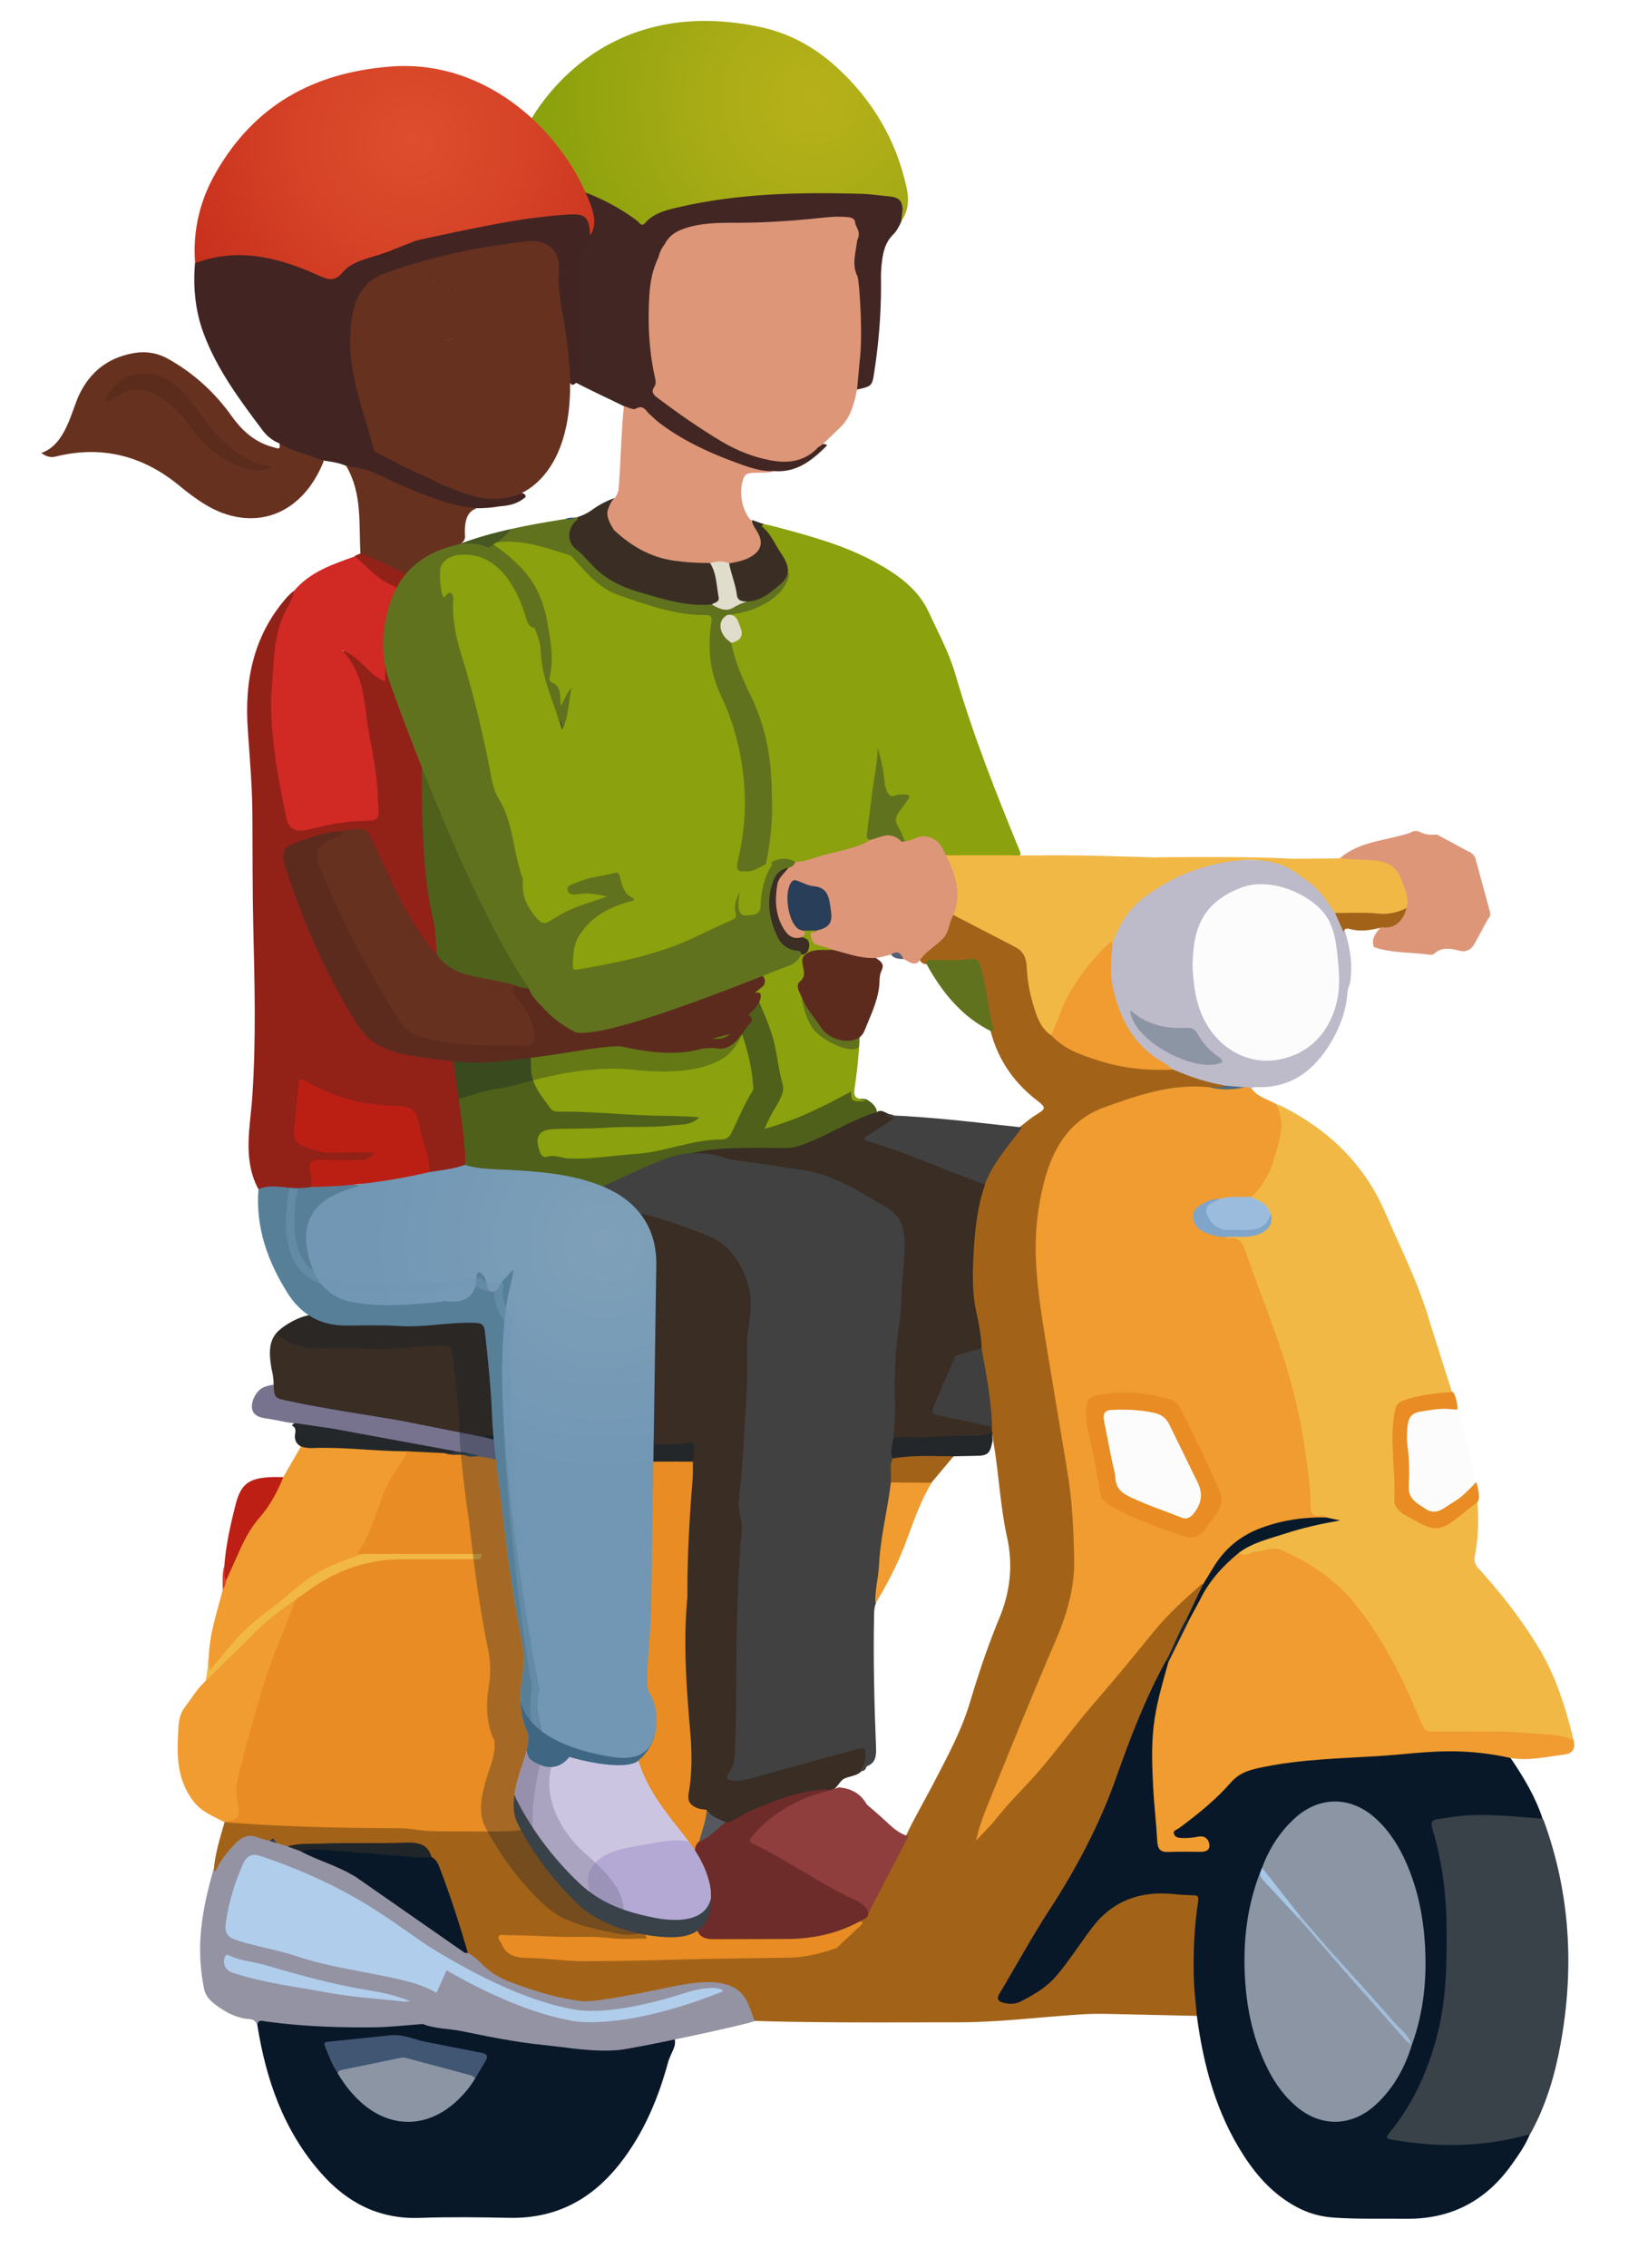 <svg xmlns="http://www.w3.org/2000/svg" viewBox="0 0 249.78 345.55"><style><![CDATA[.C{fill-rule:evenodd;clip-rule:evenodd;fill:#DD9678}.D{fill-rule:evenodd;clip-rule:evenodd;fill:#A26319}.E{fill-rule:evenodd;clip-rule:evenodd;fill:#F09C30}.F{fill-rule:evenodd;clip-rule:evenodd;fill:#081829}.G{fill-rule:evenodd;clip-rule:evenodd;fill:#F2B845}.H{fill-rule:evenodd;clip-rule:evenodd;fill:#392D24}.J{fill-rule:evenodd;clip-rule:evenodd;fill:#8BA10D}.K{fill-rule:evenodd;clip-rule:evenodd;fill:#3A2E24}.L{fill-rule:evenodd;clip-rule:evenodd;fill:#394149}.N{fill-rule:evenodd;clip-rule:evenodd;fill:#9493A3}.O{fill-rule:evenodd;clip-rule:evenodd;fill:#61721E}.Q{fill-rule:evenodd;clip-rule:evenodd;fill:#E88C23}.S{fill-rule:evenodd;clip-rule:evenodd;fill:#23272A}.X{fill-rule:evenodd;clip-rule:evenodd;fill:#414141}.g{fill-rule:evenodd;clip-rule:evenodd;fill:#8B95A4}.j{fill-rule:evenodd;clip-rule:evenodd;fill:#E0DDCD}.l{fill-rule:evenodd;clip-rule:evenodd;fill:#FCFCFC}.m{fill-rule:evenodd;clip-rule:evenodd;fill:#5C2B1E}.n{fill-rule:evenodd;clip-rule:evenodd;fill:#B0CEEB}.y{fill-rule:evenodd;clip-rule:evenodd;fill:#422522}.z{fill-rule:evenodd;clip-rule:evenodd;fill:#67311F}.AB{fill-rule:evenodd;clip-rule:evenodd;fill:#578098}.AG{opacity:0.4;fill-rule:evenodd;clip-rule:evenodd;fill:#78748F}.AH{fill:#67311F}.AJ{fill-rule:evenodd;clip-rule:evenodd;fill:#3F6783}.AN{fill-rule:evenodd}]]></style><radialGradient id="A" cx="10836.498" cy="939.282" r="61.386" gradientTransform="matrix(-0.656 0 0 0.656 7232.952 -600.996)" gradientUnits="userSpaceOnUse"><stop offset="0" stop-color="#B7B11A"/><stop offset=".334" stop-color="#ACAD17"/><stop offset=".913" stop-color="#90A30E"/><stop offset="1" stop-color="#8BA10D"/></radialGradient><g class="AN"><path d="M137.43 33.7c1.13-1.56 1.2-3.33.82-5.1-1.6-7.32-5.26-13.48-10.82-18.5-3.3-2.97-7.1-5.05-11.48-5.98C89.27-1.54 79.3 20.4 79.1 22.22c-.25 2.04-1.45 3.87-1.36 6 .24.2.52.18.8.13 4.67-.8 8.98.44 13.15 2.4 1.77.83 3.43 1.84 5 3 1.2.88 1.34.87 2.5-.01 1.4-1.07 3.06-1.5 4.72-1.88 4.35-.95 8.76-1.47 13.2-1.82 4.6-.37 9.2-.14 13.8-.18 1.5-.01 3 .13 4.5.4 1.58.28 1.9.76 1.82 2.36-.02.4-.18.8.2 1.1z" fill="url(#A)"/><path d="M137.43 33.7l.2-1.64c.04-1.28-.47-1.93-1.74-2.1l-3.8-.4c-9.55-.3-19.07-.16-28.44 1.98-1.93.44-3.9.87-5.3 2.46-.52.6-.87-.1-1.17-.34a32.32 32.32 0 0 0-10.87-5.29c-2.83-.77-5.7-.98-8.6-.17-.97 5.07-1.05 10.1.93 15 1.4 3.5 2.87 6.98 4.58 10.34 1.05 2.07 2.6 3.7 4.66 4.8 2.4 1.24 4.84 2.37 7.26 3.55a2.26 2.26 0 0 0 2.06.67c.54-.1.92.04 1.28.42 3.15 3.24 7.12 5.13 11.2 6.86 1.9.8 3.8 1.63 5.86 1.92.87.12 1.74.1 2.6.03 3.42.23 5.78-1.7 8-3.95-.53-.36-1.02-.1-1.5.12-.24.15-.5.3-.68.48-1.95 1.9-4.34 1.7-6.72 1.35-2.87-.44-5.43-1.7-7.87-3.2-2.9-1.8-5.7-3.74-8.45-5.77-.74-.55-1.14-1.1-.8-2.1.34-1.02-.05-2.05-.25-3.06-.8-4.1-.76-8.2-.33-12.33.14-1.35.56-2.64 1.05-3.9.3-.76.67-1.47 1.1-2.16.98-1.37 2.38-2.07 3.97-2.4 1.43-.3 2.88-.52 4.36-.48 5.6.14 11.15-.36 16.7-.9.7-.07 1.43-.1 2.14-.02.5.05 1.06.05 1.27.67.03.13.07.24.12.36.43.73.42 1.5.17 2.3-.42 1.85-.86 3.7.07 5.52.23.76.33 1.54.34 2.34.02 2.13 0 4.26.2 6.4.2 2.3-.5 4.54-.52 6.84-.01.5-.2 1.03.23 1.45 2.25-.5 2.27-.56 2.6-2.82.72-4.7 1.07-9.44 1-14.2-.01-.95.07-1.9.2-2.84.2-1.4.6-2.7 1.64-3.73.58-.55.92-1.28 1.26-2z" fill="#422623"/></g><path class="C" d="M130.7 59.3l.4-4.36c.52-3.94-.08-12.57-.37-12.84-1.1.1-1.2 1.08-1.4 1.8-.24.96-.56 1.33-1.6 1.13-1.3-.24-1.7.26-1.43 1.53.56 2.75-.62 4.66-3.34 5.37-1.3.34-2.63.6-4.1-.06.75-.25 1.4-.33 2.02-.54 1.94-.64 2.93-2.04 3-4.08.07-2.26-.4-4.4-1.04-6.55-.22-.75-.55-1.52.02-2.27.05-.06.12-.12.14-.2.9-2.95 3.43-2.9 5.78-3.2.64-.08 1.36.17 1.87-.46l-.2-.37c-.36-.64-1-.56-1.58-.56-1.58 0-3.14.3-4.7.5-2.15.27-4.3.56-6.46.7-.28.02-.55.08-.78.24-.55.63-.73 1.45-1.18 2.14-.3.73-.04 1.47-.02 2.2.04 1.83-.5 3.4-2.17 4.38-.23.15-.55.28-.45.6.07.25.36.3.6.32.43.06.87.01 1.3.05.26.03.62-.02.6.4-.01.28-.3.34-.53.4-1.42.37-2.82.3-4.24-.06-.6-.16-1.4-.73-1.84.02-.36.6.4 1.1.72 1.64.27.46.75.83.7 1.44-.52.15-.66-.25-.9-.48-.23-.23-.46-.52-.8-.44-.94.2-1.38-.4-1.83-1.02-.62-.86-1.08-1.87-2.2-2.26-.2-.07-.37-.27-.33-.46.24-1-.47-1.5-1-2.14-.75-.9-.43-1.66.93-2.37a.86.86 0 0 0 .26-.2c.22-.3-.27-.9.44-.98 1.96-.78 3.76-1.93 5.8-2.52.2-.06.43-.2.4-.5-.5-.58-1.18-.42-1.78-.4-2.9.13-5.6 1-8.1 2.45-.45.57-.73 1.22-.9 1.92-.35 1.02-.16 2.03.08 3.04.43 1.82.64 3.67.83 5.53.5 4.7 1.58 9.26 3.62 13.52 2.37 4.94 6.77 7.14 11.85 8.3.97.22 1.96.23 2.96.27 1.5.06 2.83-.3 4.03-1.18.32-.24.7-.4 1.04-.58.45-.1 2.37-2.13 3.17-2.84 1.47-1.33 2.06-3.12 2.5-4.98.05-.34.15-.68.23-1.02zm-12.54 12.47c-1.82.13-3.5-.42-5.2-1.02-4.46-1.6-8.74-3.5-12.52-6.4-.5-.4-.94-.84-1.42-1.27-.58-.52-.9-1.46-2.08-.8-.4.22-1.2-.25-1.8-.4-.43 4.17-.47 8.36-.8 12.53-.18 2.27-3.37 3.32-4.37 5.47-.32.72 2.74 2.76 2.56 3.52-.2.84-.1 1.64.5 2.32 2.17 2.35 4.83 3.77 8 4.28 1.76.28 3.52.5 5.3.37.86-.2 1.73-.28 2.6-.06 1.13-.01 2.17-.3 3.14-.87 1.5-.9 1.85-2.15 1.03-3.7-.3-.56 5.47 3.1 5.05 2.62 9.87-1.4-3.56-8.05-3.48-8.97-.92-.65-2.23-3.47-1.37-6.28.2-.62.43-.94 1.2-1.03 1.2-.13 2.45.07 3.64-.3z"/><path class="C" d="M124.8 68.14c-.23.06-.5.07-.67.2-2.7 1.75-5.62 1.45-8.5.72-4.65-1.2-8.5-3.58-10.56-8.12-1.67-3.65-2.68-7.52-3.22-11.5-.4-2.9-.6-5.8-1.35-8.65-.13-.5-.07-1.03-.1-1.54-.9 1.8-1.26 3.75-1.38 5.73-.26 4.13-.08 8.24.8 12.3.12.54.3 1.14-.03 1.62-.53.76-.2 1.22.4 1.67 3.2 2.4 6.46 4.7 9.92 6.75 2.3 1.35 4.68 2.3 7.26 2.8 2.77.56 5.36.23 7.42-1.98zm-2.2-29.84c-.46.42-.52.9-.34 1.5.72 2.5 1.45 5 1.32 7.67-.08 1.56-.94 2.92-2.42 3.44-.78.27-1.57.53-2.42.53-.25 0-.5.1-.54.37-.04.33.3.32.5.4 2.2.84 4.33.34 6.27-.72 1.5-.8 2.22-3.26 1.7-4.93-.37-1.23-.1-1.52 1.17-1.22 1 .23 1.74.34 1.75-1.14 0-.77.44-1.6 1.17-2.1-.92-1.8-.25-3.63-.05-5.44-2.34-.27-4.6-.17-6.7 1.13-.44.27-.88.54-1.42.52z"/><path class="C" d="M116.83 35.48c.8-.64 1.76-.26 2.62-.35l9.7-1.12c.44-.02.87-.02 1.27.2.07-.97-.6-1.07-1.3-1.14-1.8-.16-3.58.1-5.35.28-3.84.37-7.67.6-11.53.6-2.78-.01-5.57 0-8.23 1-1.2.45-2.14 1.18-2.7 2.36 2.2-.66 4.3-1.63 6.58-2 1.08-.18 2.2-.3 3.26.1 1.9.4 3.78.65 5.7.07zm5.77 2.82c.14.36.36.52.7.26 2.05-1.5 4.37-1.88 6.83-1.73.18.01.37-.1.56-.17.38-.7.34-1.38-.06-2.06-1.88.07-3.74.3-5.57.8-.94.25-1.52.6-1.75 1.58-.1.47-.47.9-.72 1.33zm-9.08 5.72c.76.05 1.1-.47 1.46-1.02 1-1.53 1.3-3.18.88-4.95-.06-.25-.06-.46.05-.68-1.86-.2-3.67 0-5.42.7-.36.54.14.73.4 1 .3.3.73.4 1.1.6.7.64-.3.65-.37 1-.22.28-.3.6-.3.96.1 1.1-.68.86-1.3.88-1.2.12-1.23-.63-1.13-1.5-.02-.27-.05-.54-.01-.8-.06-.55.9-1.1.02-1.65-1.37.12-2.73.27-4.1.06-.3.1-.15.45-.33.62-.1 2.12 1.3 3.34 2.83 4.3 1.43.9 3.15.95 4.82 1 .54.02.93-.4 1.4-.54z"/><path class="C" d="M113.52 44.02c-1.53.46-3.05.17-4.53-.14-2.5-.53-3.82-2.3-4.53-4.63-1.1-.2-1.47.64-1.83 1.37-.35.7.18 1.16.63 1.63.44.46 1.27.8.57 1.72-.18.24.24.62.52.7 1.2.28 1.55 1.36 2.23 2.14.54.6.78 1.9 2.13 1.14.3-.17.43.37.64.58.34.34.63 1 1.23.6.63-.42.14-.92-.13-1.33-.36-.57-.77-1.1-1.16-1.65-.1-.16-.3-.3-.18-.52.15-.24.42-.18.64-.12l2.17.57c1.2.3 2.36-.07 3.52-.22a.73.73 0 0 0 .63-.87c-.08-.44-.47-.48-.84-.5-.56 0-1.1.03-1.67-.01-.66-.03-.04-.3-.04-.46zm-8.82-5.27c1.42.6 2.85.32 4.27 0 .5-.06 1.06 0 1.45-.45 1.77-.66 3.68-.46 5.5-.93.37-.6.8-1.17.9-1.9l-5.7-.07c-2.3.47-4.2 1.85-6.35 2.68-.48.16-.54.38-.08.66zm10.66 17.05c-.25.8-.2 1.65-.52 2.38-.1.23.1.35.3.38 2.86.42 5.68 1.48 8.6.5.48-.16.96-.37 1.42-.58.47-.2.82-.58.67-1.1-.17-.62-.76-.5-1.2-.42-1.72.3-3.44.48-5.18.45-1.07-.02-2.1-.34-3.18-.25-.98.08-.33-1-.92-1.34zm3 7.54c1.2.05 2.22-.14 3.17-.67.16-.1.38-.23.4-.38.04-.28-.25-.4-.46-.44-1.03-.16-2.03-.52-3.1-.2-.74.2-1.52.5-1.4 1.3s1 .22 1.4.4z"/><path class="C" d="M104.7 38.75c-.25-.26-.12-.47.08-.67-1.4.02-.14.8-.33 1.16.2-.1.24-.3.25-.5zm20.46 1.7l.26.28c.7.43.48 1.6 1.46 1.82.7.03.9-.46 1.05-1.02.07-.36-.13-.8.35-1.04.4-.3 1.36-.38.5-1.2-.94-.32-1.87-.16-2.77.12-.5.14-1 .35-.86 1.05z"/><path class="C" d="M125.16 40.44c-.04-.53.32-.63.73-.72.95-.22 1.9-.45 2.9-.45-.47-.33-1.04-.44-1.5-.82-.38-.3-1-.28-1.43.1-.58.48-1.02 1.06-.68 1.9z"/><path class="C" d="M126.87 42.4c-.54-.2-.63-.7-.65-1.17-.02-.6-.38-.6-.8-.52.02.67.34 1.26.56 1.87.33.1.7.35.9-.18z"/><path class="C" d="M126.87 42.4c-.26.26-.6.15-.9.17 1.6.62 2.14.32 2.1-1.2-.07-.1-.15-.1-.22 0-.2.46-.34.98-.98 1.02z"/><path class="C" d="M127.85 41.4h.22l.2-.92c-.75.02-.38.57-.43.92zm-16-.7c.7-.07 1.58-.88.5-1.2-1.37-.3-2.67-.23-3.8.75-.02.26-.1.53.13.74.7.25.84.94 1.2 1.47.84.48 1.38.25 1.6-.7.1-.36-.13-.82.36-1.06z"/><path class="C" d="M108.53 40.25a12.22 12.22 0 0 1 3.8-.75c-.7-.3-1.37-.64-1.9-1.2-.54-.02-1.02.15-1.45.45.13.58-.4.97-.44 1.5zm.13.75c1.37-.4 1 .78 1.27 1.38.94.52 1.3-.05 1.46-.74.05-.35-.33-.9.42-.93-.07.3.07.6 0 .92-.13 1.08-1.03 1.42-1.82 1.47-1.33.02-1.46-1-1.33-2.1z"/><path class="D" d="M34.24 277.68c-.68 2.34-1.4 4.67-1.63 7.1-.07.17-.15.36 0 .5.3.26.5-.02.62-.22l1.78-2.6c1.38-1.98 3.05-2.84 5.4-1.82.16.07.34.08.52.08.58-.3.96.12 1.38.4.55.3 1.1.57 1.76.44 6.42-.5 12.86-.23 19.28-.35 1.3-.02 1.43 1.14 2.1 1.76.74.66 1.14 1.5 1.5 2.43 1.43 3.65 2.64 7.37 3.7 11.14.12.42.28.83.57 1.18 5.04 5.34 11.72 6.68 18.56 7.62.9.13 1.84.2 2.76.3 3.18.34 5.96-1.03 8.85-1.92l3.67-1.12c2.02-.67 3.63-.1 4.95 1.5 1.1 1.3 2.28 2.46 4.03 3.06-.5.34-1.3-.07-1.5.7 11.12.42 22.25.3 33.37.3 6.33.01 12.6-.8 18.9-1.2 1.37-.1 2.73-.1 4.1-.08l13.64.3c.52-1.3.12-2.6.02-3.87-.2-2.87-.23-5.73.01-8.6l.47-5c.08-.6-.07-1.13-.75-1.16-3.2-.13-6.38-.8-9.6.28-3.8 1.26-6.17 4.02-8.2 7.18-1.28 1.98-2.8 3.75-4.3 5.54-1.24 1.46-2.98 2.18-4.6 3.07-.35.2-.76.26-1.16.27-.57.02-1.24.17-1.6-.38-.34-.54.2-.98.44-1.43 3.36-6.43 7.57-12.37 11.1-18.7 2.62-4.68 4.9-9.54 6.6-14.6 1.92-5.72 4.3-11.2 7.1-16.55 1.13-2.15 2.02-4.4 3.14-6.56l1.97-4c.2-.44.6-.9.14-1.43-1.25.35-2.04 1.37-2.93 2.18-3.4 3.12-6.3 6.68-9.07 10.37-1.6 2.12-3.6 3.9-5.24 5.98-2.83 3.62-5.62 7.28-8.7 10.7l-6.4 7.08c-.57.66-1.22 1.25-1.73 1.97 2.83-7.54 5.95-14.95 9-22.38 1.62-3.92 3.48-7.73 4.74-11.8 1.33-4.33 1.22-8.7.9-13.13-.86-11.35-3.53-22.43-5-33.7-.9-6.92-.94-13.76 1.32-20.44 1.6-4.72 4.72-8 9.58-9.52 2.66-.83 5.35-1.53 8.04-2.26 2.2-.6 4.5-.2 6.74-.27.78-.12 1.66.3 2.3-.48-.05-.37-.36-.5-.65-.56-2.53-.5-4.92-1.47-7.35-2.3-3.72 0-7.4-.23-11-1.34-2.67-.83-5.3-1.75-7.34-3.78-2.04-1.53-2.5-3.88-3.07-6.13-.35-1.36-.5-2.77-.58-4.18-.07-1.46-.6-2.6-2-3.3l-6.6-3.34c-.94-.47-1.72-1.26-2.83-1.37-.65.13-.7.72-.9 1.2-.3.73-.43 1.52-.92 2.17-.74.95-1.85 1.5-2.62 2.43-.32.4-.85.68-.73 1.32.26.34.54.64 1.03.52 1.66-.42 3.35-.16 5.02-.2 2.62-.08 2.64-.06 3.22 2.5.6 2.6.92 5.22 1.47 7.82 1.1 4.35 3.47 7.85 7 10.6 1.53 1.2 1.54 1.3-.13 2.33-.83.52-1.55 1.16-2.32 1.74-2.24 2.84-4.6 5.6-5.9 9.04-1.27 3.68-1.48 7.5-1.77 11.34-.35 4.56.77 8.95 1.36 13.4.54 3.17 1.06 6.35 1.44 9.55.1.75.12 1.5.16 2.24a2.29 2.29 0 0 0 .16.85c.2.35.42.7.37 1.13.9 5.04 1.1 10.18 2.2 15.2.9 4.16.42 8.18-1.18 12.07-1.74 4.2-3.2 8.52-4.5 12.88-1.3 4.35-3.45 8.3-5.53 12.3-1.36 2.62-2.86 5.18-4.14 7.85-1.66 3.52-3.57 6.9-5.36 10.36-.25.47-.48.95-.68 1.44-.17.65-.83.85-1.2 1.3-.05.26.25.45.14.72-.13.45-.62.44-.9.68-2.4 3.23-6.02 3.55-9.6 3.98a1.13 1.13 0 0 1-.26 0c-7.64-.18-15.28.35-22.92.3-2.5-.01-5.02.2-7.54.24-3.5.06-6.96-.48-10.44-.6-1.15-.04-2-.6-2.55-1.63-.35-.65-.3-1 .52-1 1.1-.01 2.22-.12 3.3.04 2.03.3 4.06.27 6.08.2 3.36-.12 6.7.4 10.06.28.6-.02 1.4.17 1.7-.43.36-.67-.26-1.25-.65-1.76-1.63-2.1-3.45-4.02-5.3-5.9-1.64-1.67-3.18-3.43-4.7-5.2-.8-.92-1.02-1.82-.38-2.88 1.25-2.64 2.32-5.35 3.36-8.08.84-2.18 1.37-4.37 1.23-6.72-.08-1.4.01-2.83-.03-4.24-.02-.5.1-1.1-.6-1.3-.53.5-.55 1.18-.64 1.83a34.94 34.94 0 0 1-3.41 11.08c-2.18 4.33-5.67 6.36-10.42 6.4H66.36c-7.1-.84-14.23-.4-21.34-.64-3.1-.1-6.2-.82-9.34-.7-.35.02-.7 0-1.05.1-.14.08-.28.17-.4.3z"/><path class="E" d="M184.45 165.68c-5.68-.62-10.93 1.2-16.1 3.07-5.12 1.85-7.74 6.07-9.07 11.13-1.08 4.07-1.52 8.25-1.3 12.44.22 4.43.97 8.82 1.67 13.2l3.05 18.34c.8 4.56 1.02 9.18 1.1 13.8.08 4.5-1.2 8.6-2.95 12.64-3.58 8.26-6.92 16.6-10.32 24.94-.68 1.66-1.27 3.36-1.68 5.22 1-1.1 2.1-2.1 3.02-3.28 1.9-2.44 4.15-4.57 6.2-6.9 3-3.4 5.63-7.13 8.6-10.55 3.15-3.62 6.2-7.34 9.23-11.06 2.04-2.5 4.4-4.7 6.83-6.82.23-.2.4-.48.75-.5.6-.1.85-.62 1.07-1.07 2.73-5.4 7.46-7.7 13.17-8.47 1.1-.15 2.18-.3 3.28-.27.47.01 1 .07 1.32-.4-.08-.38-.4-.5-.7-.5-1.12-.03-1.34-.7-1.4-1.67-.36-7.14-1.7-14.1-3.75-20.94-1.85-6.14-4.37-12.04-6.4-18.12-.34-1-.9-1.6-2-1.53-.35.02-.7 0-1.05-.12-1-.17-2-.32-2.95-.7-.95-.38-1.73-1-1.76-2.1-.02-1.02.76-1.5 1.6-1.9.77-.37 1.56-.6 2.42-.6 1.45-.33 2.95-.1 4.4-.3 1.22-.4 1.65-1.55 2.24-2.5 1.78-2.8 2.62-5.93 2.72-9.25.03-1.04-.25-2-1.1-2.7-1.3-.68-2.8-1.06-3.74-2.32-.25-.52-.7-.54-1.2-.48-1.74.04-3.45.6-5.2.24z"/><path class="F" d="M177.84 253c-3.16 5.7-5.46 11.75-7.63 17.87-2.53 7.15-6.06 13.84-10.2 20.18-2.7 4.15-5.06 8.5-7.6 12.74-.45.76-.25 1.15.5 1.36.92.26 1.87.28 2.72-.16 2-1.02 3.9-2.1 5.42-3.87 2.02-2.35 3.65-4.98 5.52-7.43 3.18-4.16 7.45-5.6 12.5-5.06.97.1 1.93.14 2.9.17.6.01.85.13.74.86-.62 4.1-.8 8.26-.64 12.4.07 1.7.3 3.42.44 5.13 1 7.56 2.96 14.8 7.15 21.28 2.24 3.46 5 6.4 8.8 8.2 1.58.74 3.24 1.13 4.97 1.25 3.65.25 7.3.13 10.97.17 6.9.1 12.26-2.77 16.2-8.36 1.02-1.44 2.04-2.88 2.7-4.54-.5-.38-1.02-.1-1.52.03-6.14 1.52-12.33 1.55-18.55.6-1.22-.18-1.26-.3-.54-1.25 5.72-7.66 8.13-16.37 8.22-25.82.04-4.86.1-9.72-.8-14.53-.3-1.65-.7-3.28-1.1-4.9-.38-1.5-.3-1.64 1.25-1.9 3.55-.6 7.13-.55 10.7-.26.92.07 1.85.16 2.77.3.52.08 1.07.12 1.5-.33-1.1-3.37-2.92-6.36-4.9-9.28-.3-.52-.86-.57-1.38-.66-4.68-.85-9.4-.9-14.1-.42-3.38.35-6.77.6-10.17.7-4.8.13-9.48.93-14.17 1.8-.9.17-1.64.63-2.27 1.3-2.67 2.78-5.53 5.34-8.63 7.63-.44.33-1.05.66-.8 1.37.24.67.87.82 1.5.87.7.05 1.4-.02 2.12-.1.6-.07 1.27-.03 1.34.7.08.76-.64.74-1.14.76-1.46.05-2.9.03-4.37.01-.75-.01-1.3-.3-1.37-1.12-.7-7.87-1.75-15.75.53-23.55.36-1.22.9-2.4.87-3.72-.08-.24-.17-.46-.48-.4z"/><path class="G" d="M194.57 168.25c1.64 3.03.42 5.94-.46 8.82-.62 2.03-1.72 3.85-3.3 5.33-.04.47.36.55.65.67 1.02.4 1.7 1.15 2.05 2.17.15 1.12-.42 1.82-1.35 2.3-1.05.52-2.17.6-3.32.62-.68.01-1.4-.2-2 .36.1.07.24.22.33.2 2.02-.4 2.4.93 2.94 2.45 1.53 4.45 3.3 8.83 4.82 13.28 1.7 4.95 3.08 10 3.87 15.18.5 3.34 1.03 6.68 1.06 10.07.01.83.32 1.35 1.27 1.27.38-.03.8-.12 1.12.24.23.3.5.46.9.38-3.44.6-6.83 1.43-10.1 2.68-.94.36-1.94.6-2.83 1.08-.54.3-1.1.57-1.32 1.22.08.5.43.6.87.6.27-.01.53-.04.78-.13 2.88-1.06 5.44-.44 8.05 1.07 3.07 1.78 5.75 3.94 7.86 6.77 1.84 2.48 3.9 4.8 5.28 7.6 1.64 3.32 3.33 6.63 4.57 10.13.44 1.23 1.1 1.65 2.32 1.63l8.2-.01c4.24 0 8.46.23 12.63 1.05a.81.81 0 0 0 .51-.07c-1.23-5.03-2.74-9.95-5.5-14.4-2.6-4.22-5.65-8.13-9-11.8-.57-.62-.72-1.2-.55-2.02.53-2.7.57-5.44.37-8.18-.7-.1-1.15.38-1.62.77-1.23 1.03-2.6 1.82-3.97 2.65a2.24 2.24 0 0 1-2.39.07c-1.14-.6-2.2-1.3-3.27-2.02-.65-.44-1.1-1.1-1.07-1.9.14-4.24-.7-8.46-.08-12.7.18-1.26.73-1.92 1.92-2.16 1.3-.26 2.6-.52 3.94-.53.97-.01 1.96-.07 2.65-.92l-3.33-10.47c-1.66-5.86-4.42-11.25-6.82-16.8-3.2-7.42-8.63-12.6-15.72-16.2-.3-.15-.64-.23-.97-.35z"/><path class="H" d="M68.97 188.82c-.56 1.77-.13 3.37.75 4.93.54.96.98 1.98 1.43 3 .84 1.9 2 3.53 3.75 4.7.14.1.94.13.3.66.01.56.46.44.77.45 7.8.2 15.46 1.44 23.03 3.3 4.9 1.2 7.32 6.7 7.12 10.07-.1 1.5.05 3.02-.48 4.46-.12.84-.32 1.67-.37 2.52-.3 6.8-.84 13.57-.92 20.37l-.1 11.52c.05 3.16.45 6.32.68 9.48.2 2.77.2 5.55-.17 8.33-.32 2.4.18 3 2.54 3.57 1.07.7 2.1 1.5 3.4 1.76.6.08 1.1-.2 1.6-.47 4.35-2.4 8.96-4.05 13.94-4.58 1.3.04 1.57-1.25 2.4-1.82.93-.47 2.1-.4 2.84-1.3.25-.3.55-.6.65-1 .2-.83.4-1.73-.16-2.43-.53-.67-1.33-.24-2-.06l-15.73 4.32c-.6.16-1.2.33-1.82.33-.66.01-1.1-.2-.72-.94.76-1.44.6-3 .7-4.54.36-6.76.1-13.52.3-20.28.1-3.48.32-6.97.68-10.44.1-.97.2-1.97 0-2.9-.68-3.06-.04-6.08.17-9.1l.34-5.55c.12-2.56.4-5.1.36-7.67-.1-3.93.2-7.85.46-11.78.15-2.46-1.22-4.37-2.55-6.25-1.67-2.36-3.9-3.85-6.73-4.6-3.84-1.02-7.58-2.42-11.5-3.12-.44-.08-.87-.16-1.32-.15-1.42.01-2.7-.4-3.8-1.3-.3-.13-.6-.14-.9-.01-2.4 1.08-5.03 1.72-7.27 3.16-3.13 2.02-6.42 3.3-10.22 2.97-.5-.04-1.07-.1-1.44.4z"/><path d="M68.97 188.82l5-.17c2.26-.16 4.15-1.3 6.02-2.45 2.7-1.67 5.75-2.58 8.65-3.82 1.77-.16 3.2-1.2 4.76-1.9l8.76-3.74c1.1-.37 2.22-.56 3.35-.78 3.76-.57 7.55-.83 11.35-.6 3 .17 5.76-.43 8.44-1.74 2.62-1.27 5.12-2.8 7.96-3.58.2-.06.4-.2.52-.4-.1-1.03-.8-1.6-1.6-2.1-.4-.12-.8-.1-1.18-.12-.3-.02-.7-.02-.74-.4-.17-1.58-1.1-.76-1.67-.46-3.4 1.8-6.84 3.5-10.52 4.63-.2.06-.4.17-.83.17.35-.8.72-1.5 1.13-2.2 1.14-1.9 1.72-3.78.84-6.02-.57-1.46-.48-3.13-.9-4.66-.88-3.1-2.25-6.03-3.47-9-.1-.25-.24-.47-.48-.62-1.4.02-2.73.32-3.9 1.12-.48.57-.25 1.16-.03 1.75.48 1.33 1.02 2.64 1.62 3.92 1.4 2.97 1.93 6.14 2.32 9.35.07.6-.01 1.13-.3 1.66a46.78 46.78 0 0 0-2.4 4.87c-.44 1.07-1.16 1.64-2.4 1.76-3.07.32-6.16.64-9.1 1.74-1.13.43-2.36.38-3.54.46-2.5.17-5.02.36-7.52.66-1.87.23-3.67-.5-5.53-.36-.8.06-1-.62-1.12-1.25-.13-.72-.15-1.43.7-1.8.62-.27 1.28-.35 1.95-.33 4.46.14 8.9-.35 13.38-.32 2.02.02 4.06-.18 6.07-.5.13-.02.27-.03.4-.07.72-.2 1.74-.38 1.65-1.22-.08-.74-1.1-.5-1.72-.52-6.45-.07-12.87-.68-19.3-.82a2.07 2.07 0 0 1-1.63-.74c-1.73-2.02-2.7-4.26-2.64-7 .1-3.53-.33-7.05-.3-10.6-.1-.53-.38-1-.67-1.43-5.57-8.45-9.9-17.52-13.35-27.02-1.7-4.66-3.77-9.15-5.83-13.65-.4-.9-.43-2-1.3-2.66-.38.24-.26.58-.26.87l-.01 19.1c0 .18.01.35.1.52-.03 3.95.8 7.8 1.32 11.68.6 4.6 1.06 9.22 1 13.86-.07 4.85 1.14 9.44 2.4 14.04 1.3 4.7 1.94 9.5 2.18 14.37.04.8.05 1.6.64 2.23.37.4.34.83.27 1.35-.13.96-.2 1.93-.2 2.9.05 1.08.54 1.86 1.7 2.02z" fill="#4e601a" class="AN"/><path class="J" d="M155.6 129.9c-3.68-8.94-7.24-17.93-9.94-27.23-.96-3.3-2.6-6.26-4-9.33-1.65-3.6-4.78-5.8-8.18-7.67-4.85-2.65-10.15-4.05-15.43-5.46-.5-.14-1.03-.23-1.55-.34-1.16.01-.48.62-.22.87 1.07 1.1 1.7 2.47 2.52 3.72 1.4 2.15 1.32 2.8-.47 4.7-.15.16-.3.33-.3.57.15.94-.5 1.37-1.17 1.72-1.6.83-3.14 1.82-5.07 1.72-.36-.02-.84-.01-.88.56.35.4.9.46 1.22.94.88 1.33.77 1.9-.8 3.48-.04 1.46.62 2.74 1.1 4.07.93 2.67 2.44 5.1 3.28 7.82.93 3.02 1.34 6.1 1.57 9.25.28 3.82-.04 7.58-.62 11.33-.05.3-.1.6 0 .92.26.45.63.2.96.14 1.2-.54 2.44-.56 3.7-.1.5.02.96-.07 1.44-.1 2.9-.9 5.92-1.35 8.76-2.47.5-.2 1.14-.3 1.3-.98-.15-.56-.15-1.12-.07-1.7l1.23-9.45c.1-.77.13-1.54.01-2.08.17 1.57.4 3.35.8 5.1.36 1.53.6 1.67 2.2 1.6.33-.01.76-.2.94.2.14.3-.18.57-.34.82-1.63 2.57-1.6 3 .32 5.75.4.27.8.1 1.22-.04 2.17-.8 3.28-.43 4.47 1.5.3.47.58.9 1.17.98 3.17.17 6.35.07 9.52.05.55 0 1.3.08 1.33-.85z"/><path class="F" d="M39.23 308.5c1.32 8.38 4.03 16.2 9.75 22.66 3.97 4.5 8.84 7.02 15.02 6.8 4.55-.16 9.1-.1 13.66-.01 7.1.15 12.6-2.8 16.9-8.3 3.63-4.63 5.84-9.93 7.36-15.56.06-.2.15-.4.23-.6.4-1.05 1.18-2.03.56-3.25-.55-.25-1.05-.04-1.52.2-3.3 1.57-6.82 1.8-10.35 1.56-4.93-.35-9.86-.84-14.7-1.8-3.9-.77-7.83-1.36-11.74-2.07-2.55.04-5.08.47-7.63.44-5.28-.05-10.55-.23-15.8-.9-.65-.08-1.7-.56-1.73.82z"/><path class="E" d="M239.98 265.2c-1.82-.94-3.85-.84-5.8-1.03-4.92-.48-9.87-.3-14.8-.3-2.14 0-2.08-.02-2.9-1.97-2.62-6.17-5.52-12.16-9.8-17.43-3.08-3.8-6.9-6.37-11.28-8.27-1.33-.58-2.67.14-4 .26-.8.07-1.6.95-2.42.1-.47-.16-.74.18-1.02.44-2.16 1.97-4.12 4.08-5.32 6.8-.46 1.04-1 2.05-1.53 3.07-.97 2.15-2.2 4.2-2.96 6.45-.9 3.23-1.87 6.44-2.24 9.8-.34 3.04-.22 6.1-.07 9.13.14 2.77.48 5.54.63 8.3.06 1.18.47 1.7 1.67 1.65 1.64-.06 3.27-.03 4.9-.02.8 0 1.5-.2 1.37-1.16-.12-.85-.77-1.33-1.63-1.16-.83.16-1.65.25-2.5.22-.5-.02-1.06-.07-1.25-.58-.22-.58.45-.7.75-.92 2.84-2.1 5.62-4.33 7.95-7 1.42-1.62 3.2-1.98 5.12-2.36 5.78-1.16 11.65-1.27 17.5-1.64 3.65-.23 7.3-.74 10.95-.72 3.04.01 6.07.36 9.05 1.02 2.78.48 5.5-.2 8.22-.53 1.25-.18 1.63-.8 1.42-2.14z"/><path class="K" d="M105.92 220.36c1.94-5.78-.7-13.48-7.35-15.08-4.6-1.1-9.26-1.55-13.87-2.46-2.38-.47-4.82-.38-7.2-.77-.8-.13-1.32-.74-2.1-1.2-9.18-.27-18.72-1-27.9-.47-1.5.08-3.88 1.3-5.14 2.53-1.52 1.48-1.3 3.66-.93 5.77.18.78.33 1.6.27 2.4-.15 1.97-.01 2.36 1.9 2.76 8.52 1.8 17.2 2.77 25.7 4.6 1.5.32 2.96.93 4.54.84 2.07-.32 4.13.13 6.17.27 2.64.18 5.28.2 7.92.36a326.08 326.08 0 0 0 9.37.4c2.88.07 5.74.2 8.6.06z"/><path class="L" d="M235.25 277.13c-3.64-.28-7.28-.68-10.94-.53-1.72.07-3.4.34-5.1.6-.73.12-1.1.37-.82 1.33 1.47 4.87 2.15 9.86 2.2 14.96.05 5.78-.02 11.53-1.57 17.17-1.44 5.26-3.66 10.1-7.14 14.32-.57.7-.56.9.42 1.07 7.08 1.23 14.1 1.14 21.04-.86 2.38-4.28 3.76-8.92 4.63-13.7 2.1-11.5 1.5-22.84-2.5-33.9-.05-.17-.14-.3-.22-.46z"/><path class="G" d="M154.35 130.32l-10.07.01c-.32.6 0 1.12.24 1.62.97 1.98 1.57 4 .74 6.2-.15.4-.2.86.1 1.26l9.4 4.87c1.32.66 1.75 1.72 1.8 3.06.12 2.48.63 4.88 1.47 7.22.46 1.3 1.1 2.4 2.23 3.2.8-.06.74-.77.9-1.25 1.5-4.62 4.06-8.54 7.53-11.9.3-.3.57-.7 1.1-.64.6-1.26 1.22-2.52 1.94-3.72 1.54-2.58 4-4.1 6.47-5.53 2.72-1.6 5.66-2.68 8.83-3.04.56-.07 1.15-.08 1.66-.4.1-.1.1-.23.02-.36-3.35-.14-6.7-.07-10.07-.18-7.15-.23-14.3-.5-21.46-.38-.55 0-2.38-.02-2.83-.02z"/><path d="M188.7 131.15c-5.38.28-10 2.42-14.24 5.6-2.44 1.84-3.9 4.3-4.86 7.14-.6 1.04-.57 2.23-.57 3.33.03 4.78 1.72 8.97 4.92 12.52 1.35 1.5 3.03 2.54 4.93 3.23 2.56 1.1 5.18 2 7.94 2.44.95.35 1.92.5 2.92.25.4-.07.74.08 1.07.25.26-.34.63-.25.97-.25 5.2.12 8.7-2.63 11.2-6.86 1.38-2.32 2.3-4.84 2.5-7.58.04-.5.27-1 .4-1.52.4-2.56.05-5.05-.7-7.5-.43-1.1-.72-2.24-1.4-3.22-1.4-2.63-3.56-4.48-5.93-6.26-1.74-1.3-3.5-1.7-5.5-1.7-1.2.08-2.44-.13-3.65.13z" fill="#bdbaca" class="AN"/><path class="N" d="M39.23 308.5c.18-.8.8-.54 1.27-.48 5.46.75 10.96.96 16.47.9 2.5-.02 5-.33 7.5-.5.13-.04.3-.05.36-.15.87-1.45 1.8-2.87 1.9-4.64-.4-.72-1.14-.93-1.84-1.2-2.83-1.07-5.8-1.63-8.74-2.18-4.22-.78-8.4-1.65-12.5-3.03-2.14-.72-4.4-1-6.56-1.64-2.4-.7-2.5-.9-2.2-3.33.34-2.7 1.22-5.25 2.3-7.73.65-1.5 1.25-1.76 2.84-1.22 5.96 2.05 11.7 4.55 16.98 8.03a304.76 304.76 0 0 1 11.34 7.85c1.06-.18 2-.58 2.6-1.52-.08-.47-.42-.77-.77-1.03-1.16-.85-2.27-1.76-3.2-2.86-.72-.01-1.22-.5-1.74-.9-2.02-1.5-4.1-2.93-6.17-4.45.84-.34 1.85.32 2.55-.52-.44-.73-1.18-.53-1.8-.5-1.6.1-2.98-.34-4.36-1.18-2.94-1.8-6.2-2.95-9.34-4.33-.75-.27-1.47-.68-2.3-.56l-1.64-.5c-.33-.14-.58-.58-1.04-.3-.63-.18-1.27-.32-1.88-.56-1.34-.52-2.42-.03-3.32.9-1.13 1.16-2.16 2.4-2.88 3.87-.13.26-.28.68-.47.02-1.3 4.5-2.28 9.07-2.04 13.8.07 1.5.28 3 .56 4.46.2 1.08.95 1.88 1.83 2.52 1.55 1.14 3.22 2.03 5.2 2.14.57.05.83.37 1.07.8z"/><path class="E" d="M45.9 220.4l-2.7 4.68c-.3.27-.58.54-.74.92-.94 2.22-2.45 4.06-3.86 5.98-1.94 2.65-3.2 5.67-4.34 8.74-.1.5-.1 1.04-.3 1.52-.85 3.44-2.06 6.8-2.13 10.42-.17.64-.15 1.28-.01 1.9.6.06.85-.36 1.1-.7 3.07-4.3 7.28-7.37 11.27-10.7 3.16-2.65 6.54-4.77 10.54-5.84.26-.07.5-.18.55-.5-.04-.12-.12-.28-.06-.38 1.82-3.1 2.55-6.66 4.13-9.86.73-1.46 1.53-2.88 2.47-4.2.33-.46.87-1.04-.04-1.53-1.47-.3-2.98-.17-4.47-.28-3.55-.27-7.1-.52-10.66-.4-.26.01-.52.03-.74.22z"/><path class="N" d="M70.9 297.58c-.63.77-1.8.77-2.35 1.65-1.17 1.25-1.92 2.68-1.98 4.42-.46 1.7-1.23 3.26-2.1 4.77 1.9.75 3.95.68 5.92 1.08 4.03.82 8.07 1.66 12.17 2.08 3.93.4 7.85 1.15 11.8.8 2.32-.2 19.97-3.96 20.72-4.42-.24-.44-.7-2.42-1.56-3.65-2.43-3.52-8.37-2.13-12.74-1.23-4.7.96-10.38 2.07-12.15 1.85-3.85-.48-7.55-1.65-11.17-3.05-1.55-.6-2.9-1.5-4.05-2.67-.62-.64-1.28-1.2-2.07-1.62-.15-.16-.3-.18-.45-.02z"/><path class="O" d="M70.07 82.9c.94.5 1.98.08 2.97.34 3.04.8 4.94 2.9 6.45 5.45.97 1.64 1.5 3.45 2.12 5.24.2.62-.05 1.1-.14 1.66-.04.08-.1.17-.08.25.87 4.66 1.4 9.4 3.46 13.75.4.48.48 1.1.8 1.63.13.1.26.1.4.02.8-.84.7-1.97.94-2.98a21.35 21.35 0 0 0 .54-2.87c.03-.26.04-.57-.23-.7-.35-.2-.58.1-.76.34-.38.5-.65 1.05-.77 1.64.1-.97-.08-1.9-.85-2.6-.5-.47-.62-.98-.58-1.66.3-4.7-.3-9.26-2.6-13.48-1.15-2.1-2.92-3.64-4.7-5.15-.26-.22-.6-.35-.85-.74 2.27-.34 4.36.12 6.46.63.17.04-.04 0 .13.03 2.65.5 4.83 1.73 6.56 3.87 1.65 2.06 3.95 3.22 6.45 4 3.72 1.15 7.4 2.46 11.35 2.52.67.01.95.3.87 1-.56 4.72.6 9.08 2.52 13.37 3 6.77 3.24 13.86 2 21.06-.08.48-.2.95-.28 1.43-.37 1.94-.23 2.1 1.8 2.14 1.07-.18 2.13-.4 2.75-1.43.4-1.93.67-3.88.84-5.86.18-2.07.07-4.1.02-6.17-.13-4.88-1.14-9.5-3.3-13.88-1.22-2.5-2.3-5.05-2.84-7.8.07-.37-.23-.53-.42-.76-1.08-1.35-1.1-2.07-.15-3.5 2.16-.2 4.2-.77 6.06-1.92.62-.38 1.4-.93 2.05-1.67 1.1-1.3 1.47-2.74 1.1-2.8-.74-.07-3.2 2.96-3.74 3.27-.8.46-1.72.57-2.6.8-.3.1-.65.06-.88.23-1.43 1.04-2.9 1-4.4.2-4.93.22-9.47-1.35-13.98-3.03-1.66-.62-2.96-1.88-4.26-3.08-.58-.7-1.2-1.4-1.9-2-1.5-1.32-1.58-2.6-.33-4.17.38-.47.38-.47-.23-.7l-.32.06c-.4.27-.87-.02-1.27.2-5.5.88-10.98 1.86-16.2 3.83z"/><path class="E" d="M34.24 277.68l.27-.02c.07-.05.15-.1.24-.1 2.02-.14 2.23-.28 1.92-2.35-.33-2.2-.01-4.25.52-6.38 2.04-8.2 4.57-16.2 7.88-23.97.12-.28.24-.57.2-.9-.42-.7-.86-.17-1.17.06-2.12 1.57-4.3 3.1-6.03 5.1-1.7 1.98-3.8 3.54-5.53 5.48-.44.5-.9.96-1.2 1.56-1.28 1.18-2.16 2.67-3.2 4.04-.64.85-.85 1.85-.92 2.86-.26 4-.4 7.93 2.26 11.4 1.26 1.66 3.07 2.3 4.75 3.2z"/><path d="M73.8 219l-12.44-2.47c-5.77-1.02-11.58-1.8-17.32-3.04-2.12-.45-2.2-.38-2.32-2.43 0-.06-.3-.07-1.22.22s-1.52 1.03-1.87 1.94c-.6 1.6.02 2.64 1.7 2.88 1.04.15 2.08.37 3.12.56.67.18 1.15.08 1.7.37 3.37.7 6.82 1.2 10.2 1.84l14.05 2.6c.65 0 1.27.2 1.9.3.63.1 1.25.27 1.85.48 1.62.4 3.24.77 4.9.85.83.04 1.67 0 2.4-.5.76-1.26.55-2.12-.77-2.53-1.93-.58-3.86-1.1-5.9-1.1z" fill="#77738f" class="AN"/><path class="G" d="M192.7 131.15c2.75-.06 4.65 1.7 6.7 3.13 1.82 1.26 2.97 3.07 4.18 4.84 1.22.53 8.63.62 9.84.12.4-.17.8-.37 1.12-.68.3-.3.43-.66.45-1.07.2-3.6-2.26-6.44-5.8-6.73-1.63-.13-3.24-.47-4.86.04l-11.63.1c-.1.06-.12.12-.08.17.02.05.05.08.08.08z"/><path class="C" d="M204.32 130.8l5.13.32c2.2.07 3.68 1.14 4.37 3.18.44 1.3 1.13 2.6.64 4.07-.9 1.46-1.87 2.82-3.84 2.84-.75.9-1.62 1.77-1.1 3.12 2.75.94 5.66.75 8.48 1.15.2.03.5.03.64-.1 1.2-1.14 2.52-.86 3.94-.5.94.24 1.8-.15 2.3-1.13l2.07-3.8c-.01-.6-.4-.37-.57-.2-1.87 1.94-4.48 2.57-6.73 3.83-.08.04-.14.1-.22.28-.06-.5.15-.86.27-1.23.12-.38.33-.72.5-1.08.28-.54.68-1.05.5-1.73-.13-.28-.37-.37-.66-.35-.9.34-1.16 1.3-1.76 1.92-.27.28-.48.75-.93.6-.53-.18-.42-.72-.4-1.14.02-1.03.63-1.83 1.15-2.64.56-.86.5-1.54-.13-2.38-1.68-2.2-2.2-4.87-2.62-7.54-.07-.47.04-.98-.36-1.37-3.6 1.2-7.62 1.2-10.68 3.87z"/><path class="Q" d="M225.1 225.86c-.44.23-.9.52-1.42 1.03-1.25 1.2-2.8 1.98-4.2 2.94-.48.33-.88.33-1.33.05l-2.35-1.47c-.46-.3-.54-.76-.55-1.27l-.23-9.36c-.03-1.84.13-1.98 1.88-2.36 1.55-.33 3.13-.44 4.72-.4.17-.13.46-.01.58-.26.23-.1-.28-2.67-.76-2.67-2.4.22-4.54.42-6.74 1.08-1.66.5-1.86.83-2.12 2.54-.65 4.28.25 8.54.04 12.8-.05.92.54 1.55 1.2 2.1.16.14.4.2.58.32 4.65 2.72 5.05 2.7 9.3-.8.54-.45 1.1-.87 1.66-1.3.4-.7-.02-2.25-.23-2.96z"/><path class="C" d="M220.57 139.93c-.35 1.4-1.52 2.46-1.52 4.13 1.77-.57 3.36-1.38 4.93-2.2.9-.47 1.94-.82 2.46-1.84.1-.18.3-.34.52-.07.36-.3.33-.73.22-1.1l-2.1-7.7c-.44.12-.57.5-.74.87-.14-.74-.38-1.45-.3-2.2l-4.82-2.6c-.1.26-.08.53.02.77 1.47 3.88 1.78 7.88 1.33 11.96z"/><path class="K" d="M113.9 91.65c1.67-.04 3-.85 4.2-1.9 2.42-1.72 2.66-3 .97-5.48-.9-1.33-1.5-2.88-2.78-3.97-.3-.25.07-.32.23-.42l-1.86-.65c.04.74.53 1.28.87 1.9.87 1.52.56 2.74-.95 3.66-1.03.63-2.2.84-3.36 1.05-.37.44-.15.9-.04 1.37l.8 3.16c.23 1.22.58 1.42 1.92 1.3z"/><path class="G" d="M31.33 256.17l6.7-6.56c2.1-2.3 4.56-4.14 7.1-5.9 1.26-.16 2.1-1.07 3.08-1.72 3.58-2.36 7.5-3.73 11.77-3.98 2.07-.12 4.15-.02 6.23-.03h5.43c.57 0 1.15.04 1.68-.26.33-.32.53-.66.12-1.06-.57-.32-1.2-.27-1.8-.27-4.98-.03-9.97.04-14.95-.04-.53-.01-1.07 0-1.45.46-2.07.7-4.1 1.43-6.07 2.42-2.5 1.28-4.48 3.23-6.65 4.93-2.38 1.87-4.86 3.65-6.85 5.98l-3.7 4.4-.1-1.85-.5 3.5z"/><path d="M34.5 240.78l2.35-5.2c.74-1.57 1.6-3.05 2.76-4.36 1.58-1.82 2.7-3.92 3.6-6.14-.7 0-1.4-.03-2.1.01-3.2.18-4.4 1.1-5.18 4.16-.78 3.06-1.48 6.15-1.72 9.32.04.74-.5 1.57.3 2.2z" fill="#bd1f14" class="AN"/><path class="S" d="M69.53 221.15l-18.8-3.46-5.6-.82c-.32-.06-.65.33-.6.36.45.22.6.56.48 1.2-.15.77.05 1.56.88 1.98.6.2 1.2.27 1.82.24 4.8-.18 9.58.5 14.38.5 1.87.64 3.82.68 5.77.65.57-.15 1.36.24 1.65-.64z"/><path class="C" d="M215 126.92c.06 3.5.85 6.8 3.1 9.58.4.5.13.75-.08 1.14-.65 1.22-1.7 2.3-1.45 3.87.07.4.04.82.5.98.48.17.87-.02 1.16-.4l1.8-2.44c.84-1.12 1.08-2.36.8-3.73-.44-2.26-1-4.47-2.2-6.47-.44-.74-.5-1.46-.18-2.23-.7-.01-1.34-.14-1.98-.47-.47-.25-1-.12-1.47.18z"/><path class="H" d="M87.86 78.83c.4.13.3.22.04.46-1.45 1.33-1.48 3.32.05 4.48.78.6 1.35 1.33 2.03 2 1.13-1.73 2.75-3.1 3.64-5.02-.62-1.02-1.32-2.17-.85-3.27.22-.53.3-.93.97-1.6a13.7 13.7 0 0 0-3.45 1.81 7.77 7.77 0 0 1-2.43 1.16z"/><path class="C" d="M218.44 127.2c-.73.3-1.02.77-.55 1.52 1.45 2.3 2.02 4.95 2.82 7.5.2.66.02 1.2-.23 1.77-.22.52-.3 1.1-.46 1.64.23.01.43.06.55.28.35-.32.45-.78.48-1.2.25-3.97-.03-7.87-1.82-11.53-.26.01-.53.01-.8.01zm5.6 2.6c-.3.05-.4.16-.37.5.08.84.46 1.62.6 2.5l.8-1.7c-.1-.6-.5-1.02-1.02-1.33z"/><g class="AN"><path d="M34.5 240.78c-.56-.67-.08-1.5-.3-2.2-.35 1.2-.26 2.44-.23 3.68.28-.46.48-.94.54-1.48z" fill="#d14130"/><path d="M86.27 79.1c.44.04.9.2 1.27-.2-.44-.04-.87-.02-1.27.2z" fill="#375272"/></g><path class="Q" d="M73.25 237.6H61.6c-5.1-.05-9.7 1.43-13.9 4.3l-2.58 1.82c-1.7 4.3-3.5 8.57-4.9 12.98-1.53 4.78-2.75 9.65-4.02 14.5-.27 1.02-.2 2.12-.01 3.16.46 2.43.38 2.62-1.68 3.32 8.78.7 17.57.87 26.38.9 1.88.01 3.8.53 5.73.43-.08-.7-.63-.54-1-.48-.65.1-1.3.07-1.94.1 1.65-.14 3.3-.12 4.93-.58 3.3-.92 5.3-3.3 6.84-6.1 1.9-3.4 3.04-7.15 4.36-10.8.37-1.04.48-2.15.48-3.27-.02-4.37.23-8.76-.96-13.05L78.2 241c-.34-1.18-1-2.18-1.98-2.92-.9-.66-1.86-1.1-2.96-.5zm-5.35-16.17l-5.8-.28c-.7 1.62-1.88 2.95-2.7 4.5-1.56 3-2.28 6.3-3.82 9.3-.24.47-.53.9-.82 1.35-.5.77.25.37.44.5h18.3c.48.42 1.07.35 1.64.36a68.03 68.03 0 0 1 6.06.44c2.2.26 3.78 1.52 4.9 3.43 3.07 5.26 4.54 10.98 5.08 16.98.04.48-.03 1 .4 1.36.03.03.1.06.1.1.15 3.36.68 6.77-.38 10.04-1 3.08-2.08 6.16-3.6 9.04-.16.3-.25.65-.37.98 1.3.28 2.64.08 3.95.07.66 0 1-.4 1.17-1.05 1.95-8.3 5.3-16.12 8-24.17 1.03-3.06 2.14-6.1 3.48-8.93.04 1.52-.1 3.14-.22 4.77-.2 2.52.3 5.02.32 7.54.06 5.02 1.3 10 .27 15.06-.48 2.37 1.12 3.8 3.37 3.38.14-.1.18-.23.12-.4-.48-.1-.98-.1-1.42-.27-1-.4-1.6-.97-1.35-2.3.55-3.14.5-6.32.22-9.5-.57-6.64-1.05-13.3-.45-19.97.05-.6.04-1.24.04-1.85.01-5.48.34-10.94.78-16.4.08-.92.04-1.86.05-2.78-.64-.54-1.42-.43-2.16-.43H86.28c-1.32 0-2.65.01-3.96-.2-.66-.1-1.33-.12-1.9.35-2.54.76-4.96-.22-7.43-.52-.7-.23-1.48-.15-2.2-.38-.96-.33-1.95.28-2.9-.1z"/><path class="Q" d="M131.38 293.32c.2-.32.17-.54-.27-.55-.56-.17-1.04.12-1.52.33-3.43 1.5-7.03 2-10.73 1.97-3.27-.02-6.54 0-9.8-.01-1.64 0-2.1-.18-2.3-1.75-.44-3.9-.82-7.82-.2-11.74.04-.26.16-.5.27-.75.6-1.26.73-2.68 1.2-4 .1-.25.35-.7-.26-.77-2.67-.01-3.57-1.16-3.06-3.75.6-3.05.55-6.12.02-9.2-.04-.22-.14-.43-.14-.64.08-4-.63-8-.5-12 .07-2.07.2-4.13.2-6.4-.88.92-1.1 2-1.5 2.95-1.97 4.53-3.4 9.26-5.1 13.9-1.9 5.17-3.77 10.34-5.22 15.66-.1.34-.35.68-.3 1 .18 1.73-.87 1.74-2.13 1.68-.9-.04-1.86-.23-2.73.24-.94 1.2-.57 2.1.35 3.2 2.6 3.18 5.64 5.97 8.33 9.06.95 1.1 1.96 2.13 2.68 3.64-1.94 0-3.74.15-5.5-.05-1.37-.15-2.73-.24-4.1-.2-3.98.1-7.94-.26-11.92-.27-.37 0-.88-.2-1.1.2-.2.4.26.7.4 1.05.7 1.83 2.14 2.2 3.92 2.23 2.95.02 5.88.5 8.84.5 6.1-.02 12.2-.2 18.3-.35l12.98-.2c2.45-.06 4.8-.67 7.1-1.47l3.78-3.56z"/><path class="H" d="M133.8 169.44c-4.03 1.17-7.52 3.6-11.44 5-.8.3-1.57.5-2.43.5-2.87-.02-5.74-.06-8.6.04-2 .07-4 .3-5.97.75.15.18.34.3.56.3 5.26.66 10.4 1.96 15.7 2.5 3.57.36 6.7 1.93 9.75 3.62 1.2.66 2.34 1.43 3.53 2.1 2.37 1.36 2.76 3.6 2.63 5.94-.3 5.33-.66 10.67-1.24 15.98-.2 1.94-.24 3.88-.23 5.83 0 .57-.07 1.16.3 1.66.75.02.64-.58.68-1 .1-.8.06-1.6.03-2.38-.03-.93.3-1.36 1.3-1.62 2.43-.65 4.9-1.17 7.34-1.78 1.3-.52 2.8-.52 3.98-1.44-.06-1.85-.4-3.68-.8-5.47-.67-2.93-.58-5.88-.43-8.82.18-3.6.56-7.2 1.75-10.64-.36-.5-.93-.64-1.46-.85-5.08-2-10.1-4.15-15.33-5.78-.3-.1-.6-.13-.9-.52.63-.58 1.46-.9 2.14-1.4.28-.2.6-.38.88-.6.38-.28.97-.5.93-1.03-.05-.62-.78-.42-1.15-.68-.5-.2-.94-.58-1.5-.25z"/><path class="Q" d="M91.58 259.38c-.26-5.4-1.22-10.65-3.65-15.56l-1.36-2.7c-1.25-2.54-3.33-3.9-6.06-4-2.33-.1-4.65-.5-7-.3l-.26.8c2.47-.17 3.9 1.44 4.46 3.2 1.3 3.98 2.33 8 2.2 12.26-.1 3.3.4 6.63-1.04 9.78-1.2 2.65-2 5.44-3.25 8.1-2.4 5.15-6.48 7.52-12.06 7.57-.2 0-.42.03-.95.07 1.53.46 2.83-.16 4 .45 3.7 0 7.42.1 11.13-.03 4.42-.14 7.76-2.12 9.9-6.12 2.26-4.24 3.42-8.75 3.94-13.47z"/><g class="AN"><path d="M106.66 280.57c-.88.63-.66 1.66-.73 2.48-.27 3.3.14 6.6.25 9.9.07 1.95.8 2.54 2.72 2.54l11.4-.03c3.8-.06 7.44-.84 10.8-2.68.5-.36 1.32-.42 1.33-1.3.13-1.13-.74-1.54-1.5-1.96-1.88-1.07-3.84-2-5.74-3.05-3.3-1.8-6.38-4-9.8-5.58-.86-.4-.47-.92-.06-1.35 1.78-1.94 3.84-3.53 6.24-4.63 1.37-.62 2.73-1.28 4.25-1.46.27-.03.5-.16.6-.46 0-.14-.05-.25-.15-.34-4.22.1-8.02 1.7-11.84 3.27-1.3.53-2.33 1.58-3.77 1.8-.4.1-.8.15-1.1.42-.95.85-2 1.58-2.93 2.45z" fill="#6d2c2a"/><path d="M126.38 272.83c-1.62.52-3.28.92-4.8 1.7-2.67 1.34-5.07 3-6.93 5.38-.42.54-.42.76.2 1.05 5.26 2.52 10 6 15.3 8.45.96.44 1.9.95 2.3 2.06l6.08-11.68c-1.67-.42-2.77-1.67-3.98-2.76-.77-.7-1.57-1.37-2.36-2.05-.93-1.67-2.4-2.47-4.26-2.62-.5.17-1.04.25-1.53.48z" fill="#8f3d3d"/></g><path class="C" d="M145.38 139.4c1.3-3.22.3-6.17-1.1-9.07-.47-.72-.65-1.57-1.43-2.15-1.27-.94-2.47-.97-3.77-.23-.5.67-.33 1.36-.1 2.08-.26-.8-.83-1.43-1.4-2.05-1.6-1.4-3.25-1.4-4.84.01-2.5 1.47-5.42 1.72-8.1 2.6l-2.02.6c-.2.1-.43.1-.63.2-.2.1-.44.16-.4.44.03.26.27.36.48.37 1.14.07 2.27.5 3.4.18.72-.2 1.23.03 1.52.67.9 2 2.6 3.7 2.4 6.16-.06.78.2 1.57.6 2.28.28.46.6.87 1.1 1.13 1.06.55 4.28.17 5.1-.68.38-.4.65-.4 1.14-.24 1.63.56 2.65 0 3.05-1.68l.78-4.02c1.16 1.25.47 2.68.25 4.1-.05.35-.02.7-.02 1.06.02 1.48 1.15 2.53 2.56 1.7.8-1.02.82-2.36 1.43-3.46z"/><path class="E" d="M178.9 162.98c-.54-.38-1.04-.82-1.6-1.14-4.45-2.52-6.55-6.64-7.6-11.38-.48-2.14-.24-4.37-.06-6.56-.08-.62-.34-.32-.57-.1-2.3 2.13-4.2 4.56-5.82 7.24-1.3 2.1-1.88 4.5-2.94 6.7 1.98 2.2 4.7 3.07 7.38 3.92 3.64 1.17 7.4 1.5 11.22 1.33z"/><path class="C" d="M143.95 142.87c-2.06-.07-2.24-.27-2.24-2.32 0-.54.13-1.04.26-1.55.46-1.8.45-1.8-1-3.4-.28 1.32-.68 2.58-.8 3.87-.18 1.95-1.62 3.02-3.64 1.4-.5 1.13-1.2 1.97-2.63 1.47-.12-.04-.26-.01-.4 0-2.78.27-4.18-1.12-3.82-3.96.1-.78-.01-1.37-.46-1.95-.98-1.26-1.3-2.88-2.3-4.13-.18-.23-.2-.64-.62-.44-1.46.67-2.95-.04-4.52.14.12-.5.64-.47.82-.77l-1.3.1-.94.65c-1.65.93-2.33 2.4-2.38 4.25-.06 2 .15 3.93 1.33 5.65.72 1.06 1.63 1.56 2.92 1.18.7-.4 1-.86.2-1.48-1.75-1.3-2.53-4.2-1.72-6.3.24-.62.64-.78 1.25-.58l3 1c.46.14.72.46.9.9.35.92.52 1.88.55 2.84.03 1.3-.9 1.8-2 2.1-1.23.5-1.4 1.26-.54 2.24.37.4.85.63 1.38.73 1.93.37 3.6 1.44 5.42 2.08.6.2.57.87 1.02 1.14.02-1.22.67-1.7 1.85-1.77.77-.05 1.54-.32 2.3-.5.74-.06 1.4.07 1.9.67.87.32 1.72 1.36 2.63.07.94-1.34 2.44-2.1 3.54-3.3z"/><path class="X" d="M155.86 171.8c-6.9-.75-13.8-1.62-20.75-1.87.27.4.76.12 1.18.4-1.23 1.1-2.68 1.8-4 2.7-.2.14-.54.2-.45.54.06.24.32.27.53.33 6.08 1.82 11.85 4.46 17.8 6.6 1.06-2.87 3-5.17 4.82-7.55l.86-1.16z"/><path class="F" d="M70.9 297.58l.45.01c-1.26-4.34-2.64-8.63-4.26-12.85-.27-.72-.54-1.4-1.27-1.75-1.62-.7-3.37-.55-5.05-.65-3.25-.18-6.48-.4-9.72-.74-1.36-.14-2.72-.1-4.08-.05-.4.02-.9 0-1.03.6 2.5 1.34 5.25 2.06 7.68 3.5.15.1.33.15.47.24l16.8 11.7z"/><path class="K" d="M145.72 206.57l-8.3 1.83c-.7.15-.7.65-.75 1.2-.1 1.38.26 2.8-.24 4.16-.22.17-.36.42-.35.68.07 1.6-.5 3.2-.06 4.8 1.15.38 2.34.1 3.5.18 2.43.18 4.85-.16 7.27-.25.84-.03 1.67.22 2.5.14.7-.07 1.38-.3 1.9-.82l.1-.2-.06-.83c-.34-.63-1-.68-1.58-.8l-5.7-1.15c-1.57-.32-1.58-.33-1-1.76l2.46-5.68c.24-.46.63-.9.26-1.47z"/><path d="M145.72 206.57l-3.3 7.62c-.38.87-.44 1.28.78 1.5l8.1 1.72c-.15-4.04-.88-8-1.63-11.97l-3.94 1.12z" fill="#3f3f3f" class="AN"/><path class="O" d="M141.2 146.76c2.42 4.4 5.44 8.2 10.07 10.45.08-.15.25-.32.22-.45-.84-3.13-1.03-6.4-1.95-9.5-.32-1.08-.77-1.26-1.9-1.1-1.73.23-3.5.1-5.26.13-.44.02-1.02-.23-1.2.48z"/><g class="AN"><path d="M181.3 246.9l1.63-3c1.4-2.96 3.55-5.3 6.05-7.34 2.1-1.53 4.62-2.1 7.03-2.88 2.6-.86 5.25-1.44 8.34-2l-2.1-.45c-3.4-.08-6.67.4-9.87 1.57-3.2 1.17-5.67 3.2-7.4 6.12l-1.52 2.48-2.47 5.2c-.1.3.04.36.3.3z" fill="#08192a"/><path d="M45.94 282.14c1.64-.47 3.33-.32 4.95-.14l8.63.68c2.1.1 4.2.5 6.3.3-.64-2.12-2.2-2.26-4.12-2.2-4.22.16-8.45-.02-12.67.14-1.72.07-3.5-.08-5.2.43l2.1.77z" fill="#202529"/><path d="M181.3 246.9l-.3-.3c-1.25 2.04-2.02 4.3-3.14 6.4l.3.3 3.16-6.4z" fill="#132539"/><path d="M189.76 165.68l-2.92-.25c-.75.5-1.6.1-2.38.25 1.76.43 3.53.4 5.3 0z" fill="#486a83"/><path d="M41.15 280.56l1.04.3c-.32-.18-.38-1.32-1.04-.3z" fill="#364050"/></g><path class="Q" d="M165.62 216c.13 2.12 1.06 4.76 1.45 7.5l.7 3.9c.1 1.17 1.1 1.8 2 2.3 3.32 1.86 6.93 3.08 10.5 4.3 1.83.63 2.8.17 3.85-1.47.7-1.1 1.76-1.98 2.06-3.35.12-.54.16-1-.05-1.54-1.84-4.45-4-8.75-6.14-13.05-.33-.67-.86-1.13-1.56-1.35-3.46-1.04-6.98-1.32-10.54-.75-2.06.32-2.28.72-2.27 3.5z"/><g class="AN"><path d="M193.75 185.04c-.34-1.6-1.7-2.06-2.94-2.64-1.6-.01-3.2-.14-4.76.26-.97.38-2.27.35-2.4 1.82-.1 1.04.97 2.67 2.22 3 2.2.57 4.45.64 6.6-.26.86-.36 1.5-1.07 1.3-2.17z" fill="#9cbcdd"/><path d="M193.75 185.04c-.55 1.67-1.46 2.3-3.5 2.38-.97.04-1.94-.02-2.9.01-1.66.05-2.6-.94-3.27-2.26-.35-.7-.13-1.4.6-1.8.45-.26.93-.47 1.4-.7-1.26-.05-2.34.5-3.3 1.16-1.44.98-1 3.06.8 3.9a7.84 7.84 0 0 0 3.31.77c1.56-.1 3.15.15 4.7-.3 1.75-.5 2.65-1.78 2.2-3.16z" fill="#80a5cb"/></g><path class="g" d="M192.14 285.36c-2.1 5.45-2.67 11.1-2.24 16.9.3 4.03 1.15 7.93 2.78 11.65 1.15 2.62 2.64 5 4.8 6.9 3.72 3.33 8.5 3.34 12.2 0 2.76-2.5 4.5-5.62 5.6-9.14-.01-.06-.03-.12-.04-.18-2-2.64-4.36-4.97-6.53-7.47l-9-10.25c-.5-.57-1.04-1.1-1.54-1.65-1.93-2.32-4.1-4.43-6.03-6.76z"/><path class="g" d="M215.27 311.67c1.9-5.18 2.38-10.55 1.98-16.02-.3-4.07-1.16-8.02-2.8-11.78-1.13-2.57-2.6-4.9-4.7-6.8-3.77-3.4-8.55-3.42-12.3-.02-2.3 2.1-3.9 4.64-5 7.54 1.24 2.18 2.92 4.04 4.45 6 .4.5.76 1.07 1.23 1.53l15.67 17.67c.5.55.93 1.17 1.38 1.77.03.04.06.07.1.1z"/><path d="M198.28 292l-5.83-7.4-.3.77c.01.4.1.75.4 1.07l5.45 5.85c.25.05.36-.02.28-.28z" fill="#a7c7e7" class="AN"/><path class="X" d="M136.2 219.28c.08-1.85.37-3.7.25-5.54-.1-4.14.1-8.26.73-12.36.2-1.34.26-2.7.3-4.07.08-2.4.4-4.82.47-7.22.05-2.3-.25-4.62-2.65-6.03-4.1-2.4-8.08-5.05-12.93-5.78l-9.88-1.47c-.6-.1-1.25-.1-1.8-.33-1.72-.7-3.5-.8-5.32-.74-2.4.06-4.54 1.05-6.67 1.96-3.4 1.45-6.7 3.1-10.04 4.68.65 1.22 1.85 1.5 3.03 1.57 5.7.42 11.05 2.3 16.26 4.35 3.5 1.4 5.52 4.7 6.34 8.32.47 2.07-.03 4.38-.26 6.56-.1.88-.17 1.76-.13 2.63.15 3.75-.1 7.5-.34 11.24-.24 3.85-.42 7.7-.9 11.55-.2 1.5.56 3.02.43 4.56-.8 9.24-.8 18.5-.86 27.75-.02 2.23-.13 4.5-.2 6.73-.02.97-.43 1.78-.9 2.58-.4.68-.38 1 .52 1.1 1.9.18 3.62-.6 5.4-1.05l13.87-3.8c.8-.23 1-.07 1.05.73.06.98-.13 1.82-.8 2.54.66.35.8-.2 1.02-.6 1.34-.5 1.44-1.55 1.4-2.8-.27-6.76-.44-13.5-.3-20.27.01-.58.03-1.15.26-1.7.7-2.16.9-4.4 1-6.63.14-3.23 1.08-6.33 1.4-9.52.07-.74.13-1.5.28-2.23.18-1.2.07-2.44.2-3.66-.3-1 .3-2.06-.16-3.05z"/><path class="S" d="M80.4 222.45c8.4.5 16.83.2 25.24.28l.27-2.38c-.1-.63-.58-.57-1.02-.5-4.3.6-8.6-.1-12.87-.27l-6.2-.22c-2.9-.1-5.8-.44-8.7-.35-1.1.03-2.22-.64-3.34-.02l5.32 1.3c1.53.4 1.7.7 1.3 2.18z"/><path d="M106.66 280.57c1.65-.52 2.62-2 4-2.87-1-.58-2.2-.8-2.9-1.87-.01.08-.01.16-.01.24-.13 1.55-.77 3-1.1 4.5z" fill="#55595f" class="AN"/><path class="J" d="M110.68 150.02c-4.1 1.23-8.28 2.3-12.26 3.95-1.05.43-2.05 1-3.04 1.57-1.47.85-3.1 1.26-4.67 1.78-1.4.46-2.56-.2-3.72-.88-2.55-1.5-4.42-3.7-6.3-5.9-.2 3.97.36 7.93.26 11.9-.07 2.7 1.62 4.55 3.05 6.53.3.4.84.42 1.35.42 4.72-.04 9.4.47 14.12.6 2.32.07 4.65.05 7.15.25-1.22 1.3-2.75 1.08-4.1 1.24-3.3.4-6.62.12-9.9.35-2.74.2-5.46.1-8.2.22-2.23.1-2.9 1.13-2.17 3.26.2.6.47 1.15 1.18.95 1.18-.34 2.24.22 3.35.27 3.44.15 6.83-.48 10.25-.7 4.43-.3 8.6-2.23 13.08-2.2.78.01 1.22-.54 1.5-1.13 1.03-2.1 1.9-4.27 3.15-6.26.2-.32.1-.67.07-1.02-.37-4.9-2.2-9.4-4.15-13.83-.2-.48-.33-.9 0-1.36zm21.02-2.28c.02-.84-.16-1.25-1.16-1.6-1.98-.73-3.88-1.68-5.96-2.18-.74-.18-.84-.86-.96-1.45-.16-.75.74-.26.9-.7-.72-.56-1.44-.55-2.16-.01.8.4.22.7-.08 1 1.07 1.33 1.06 1.46-.2 2.7-1.73 1.82-4.2 2.02-6.35 2.95l-1.35.52c.9 3 2.43 5.75 3.35 8.74.75 2.44.9 5 1.6 7.45.36 1.24-.46 2.56-1.15 3.7-.6.97-1.1 1.97-1.58 3.14 4.76-1.27 9-3.4 13.18-5.68.05 1.55.05 1.55 2.37 1.48-1.94-.55-2.04-.57-1.77-2.43.88-5.85.9-11.76 1.3-17.63z"/><path class="O" d="M122.23 150.02c-.28 1.3.3 4.65 1.7 6.66s6.2 4.12 7.06 2.82v-3.44l-3.2-3.13-5.54-2.9zm10.5-22.02l1.5-.48c1.25-.46 2.34-.23 3.25.75.2.12.37.14.52-.06-.35-.76-.6-1.57-1.06-2.27-.56-.87-.32-1.56.22-2.3l1.16-1.6c.7-.88.23-1-.58-.96-.1.01-.18.02-.27 0-.64-.2-1.36.6-1.88.02-.58-.67-.68-1.63-.76-2.5-.14-1.58-.58-3.1-.97-4.64-.05 2.47-.65 4.86-.92 7.3l-.7 5.48c-.05.5-.32 1.06.48 1.25z"/><path class="j" d="M110.93 93.7c-1.28.65-1.43 2.14-.32 3.48.25.3.6.5.88.77 1.37-.26 1.95-1.08 1.44-2.27-.37-.9-.52-2.15-2-1.98z"/><path class="C" d="M138.02 128.2l-.52.06 1.8 2.7-.2-3-1.06.24z"/><path class="g" d="M51.48 315.9c.97 1.64 2.12 3.14 3.54 4.42 4.42 4 10 4 14.42.02 1.18-1.07 2.22-2.26 3.02-3.64-.01-.7-.62-.82-1.1-.95-3.1-.9-6.22-1.7-9.34-2.48-.43-.1-.88-.08-1.3.02-2.63.6-5.28 1.06-7.9 1.64-.56.1-1.32.06-1.33.97z"/><path d="M51.48 315.9c.17-.46.57-.46.97-.55l8.4-1.73c.34-.07.72-.13 1.04-.04l9.56 2.56c.4.1.76.23 1.02.56l1.55-2.6c.64-1.02-.08-1.2-.82-1.34l-8.4-1.65c-1.67-.35-3.3-1.12-5.03-1l-9.83 1.02c-.7.07-.46.5-.32.85.53 1.34 1.03 2.7 1.88 3.9z" fill="#405672" class="AN"/><path class="J" d="M96.62 137.23c3.6-.97 7.3-1.55 10.78-2.96 1.92-.78 3.9-1.46 6.03-1.24.27.03.53-.04.73-.25-.13-.01-.27-.04-.4-.02-1.3.2-1.53-.3-1.25-1.52.7-3.05 1.13-6.14 1.08-9.28-.1-5.62-1.27-10.97-3.7-16.07-1.7-3.56-2-7.37-1.4-11.24.12-.76-.18-.93-.85-.93-4.68.06-9-1.56-13.32-3.04-2.8-.96-4.73-3.17-6.64-5.32-.3-.34-.56-.7-1-.82-3.36-1.06-6.7-2.24-10.3-1.96-.26.02-.53.02-.8.07-.1.02-.2.15-.42.3 1.55.96 2.85 2.13 4.1 3.36 2.52 2.46 3.72 5.57 4.28 8.9.42 2.54.93 5.12.33 7.72-.08.34-.2.87.28 1.06 1.24.5 1.26 1.57 1.3 2.64.01.3 0 .58.1.9.57-.92.84-2 1.65-2.75-.58 2.15-.4 4.45-1.5 6.45-.5.87.08 1.6.34 2.37 1.47 4.34 3.34 8.52 5.03 12.77.58 1.47 1.18 2.94 1.7 4.44.27.78.5 1.6 1.18 2.17.08.15.22.3.23.45.15 1.7.7 3.1 2.43 3.77z"/><path class="K" d="M93.62 80.74c-1.28 1.62-2.96 2.96-3.64 5.02 2 2.33 4.6 3.64 7.47 4.47 3.63 1.04 7.23 2.24 11.1 1.88 1.17-.05 1.46-.7 1.28-1.76-.18-1.08-.2-2.18-.58-3.22-.2-.54-.38-1.08-.97-1.33-1.8-.01-3.6-.1-5.4-.35-3.65-.5-6.64-2.23-9.27-4.7z"/><path class="j" d="M108.28 85.8c1 1.58.97 3.43 1.3 5.18.16.82-.64.8-1.04 1.14 1.06.6 2.17 1.2 3.36.43.63-.4 1.3-.64 1.98-.9-.7.02-1.4-.12-1.5-.92-.2-1.7-.9-3.25-1.2-4.9-.96-.44-1.94-.27-2.9-.03z"/><path class="l" d="M181.84 147.2c.15 2.72.45 5.84 2.03 8.65 2.52 4.46 6.82 6.16 10.4 5.72 4.92-.6 8.36-3.88 9.56-8.82.54-2.22.4-4.45.17-6.7-.23-2.15-.43-4.26-1.6-6.2-2.14-3.48-8.58-6.34-13.15-4.58-5.8 2.22-7.33 6.1-7.4 11.9z"/><path class="g" d="M172.34 153.96c.44 4.93 10.57 9.8 14.05 7.88-.04-.45-.4-.7-.7-.9-1.35-.9-2.36-2.13-3.15-3.52-.37-.63-.82-.83-1.5-.8-3.15.2-6.06-.4-8.68-2.67z"/><path class="m" d="M126.9 144.74c1.18.15 4.07 1.4 6.66 1.23.9.6 1.3 1 .88 1.9-.4.83-.28 1.6-.37 2.42-.27 2.4-1.4 4.65-2.27 6.83-.95 2.36-5.15 1.68-6.56-.5-.98-1.5-2.22-2.82-2.93-4.54l-.5-1.1c-.2-.55-.28-1.06.2-1.45 1.54-1.25-.54-3.05.8-4.1 1.2-.94 2.74-.6 4.08-.7z"/><path class="D" d="M204.88 142.06c.08-.53.48-.63.88-.52 1.7.48 3.38.2 5.03-.25 1.74.3 3.24-.9 3.67-2.92a7.58 7.58 0 0 1-4.41.83c-2.13-.2-4.3-.07-6.46-.08l1.3 2.94z"/><path class="n" d="M66.57 303.65l1.98-4.42c-.04-.45-.33-.67-.68-.9-4.44-2.96-8.67-6.25-13.3-8.92-4.72-2.72-9.7-4.87-14.86-6.6-1.35-.45-2.1.02-2.62 1.15-1.3 2.9-2.22 5.9-2.66 9.1-.24 1.72.47 2.2 1.82 2.64 2.94.94 6 1.4 8.94 2.37 4.68 1.58 9.6 2.23 14.4 3.25 2.4.53 4.82 1.05 6.97 2.36zm-3.97 1.33c-2.16-.93-4.44-1.4-6.7-1.76-5.23-.86-10.3-2.26-15.37-3.76-1.85-.55-3.83-.64-5.6-1.5-.32-.15-.56-.1-.68.33-.3 1.06.18 1.97 1.25 2.32 4.8 1.58 9.8 2.15 14.7 3.06 3.68.68 7.42.88 11.13 1.3.4.05.84.01 1.27.01z"/><path class="X" d="M85.2 109.66c0 .6.17 1.13.53 1.6.04-.6 0-1.18-.53-1.6z"/><g class="AN"><path d="M67.9 221.43c.95.44 1.96.14 2.94.27.27.08.58.23.54-.28l-1.85-.27c-.48.48-1.1.13-1.63.28z" fill="#323941"/><path d="M71.38 221.42l-.54.28c.68.44 1.43.16 2.15.23-.47-.38-1.07-.37-1.6-.5z" fill="#415360"/></g><path class="E" d="M135.85 225.9c-.5 4.2-1.6 8.3-1.8 12.53-.1 1.98-.66 3.92-.56 5.92 1.8-2.94 3.38-6 4.6-9.22 1.18-3.14 2.22-6.32 3.98-9.2-.3-.37-.76-.46-1.2-.43-1.67.1-3.4-.42-5.02.4z"/><path class="S" d="M136.2 219.28c-.13.98-.56 1.96-.05 2.96.3.3.7.35 1.1.3 2.23-.32 4.47-.13 6.7-.2.54-.01 1.04-.1 1.5-.43l3.28-.07c1.9-.01 2.24-.3 2.62-2.28l-.04-1.35c-1.2.63-2.42.65-3.76.57-2.88-.17-5.76.4-8.65.22-.92-.04-1.85-.25-2.7.27z"/><path class="D" d="M145.43 221.92c-3.1-.03-6.2-.22-9.3.32-.53 1.2-.16 2.45-.3 3.66l6.2.04 3.37-4.02z"/><g class="AN"><path d="M137.77 146.14c-.4-.93-.95-1.36-1.9-.67.5.63 1.2.64 1.9.67z" fill="#536075"/><path d="M122.35 141.8H124.5c2.04-.47 2.52-1.2 2.17-3.3l-.1-.66c-.2-1.5-.68-2.66-2.5-2.8-.8-.07-1.6-.5-2.38-.8-.4-.14-.7-.24-1.03.2-1.15 1.57-.5 6.02 1.06 7.1.17.13.4.17.6.25z" fill="#293e58"/></g><path class="l" d="M168.3 216.2l1.17 5.98c.2 1.03.55 2.06.62 3.1.1 1.38.84 2.13 1.98 2.7 2.57 1.28 5.3 2.14 7.96 3.23.94.38 1.5.1 2.16-.8 1.24-1.7 1.2-3.16.22-4.96l-4.07-8.32c-.5-1.08-1.28-1.63-2.5-1.88-2-.4-4.02-.52-6.04-.42-.7.03-1.6-.01-1.5 1.38z"/><path d="M198.28 292l-.27.28 7.87 9.06 8.42 9.47c.26.3.6.5.9.76-.4-1.54-1.73-2.4-2.68-3.5-3.23-3.76-6.62-7.4-9.93-11.1l-4.3-4.97z" fill="#a2bedb" class="AN"/><path class="l" d="M214.66 217.2c.1-1.14.62-1.88 1.84-2.08 1.62-.26 3.22-.6 4.87-.38.18.03.7.07.8.02.4.75 2.43 8.3 2.64 10.08l.28 1.03c-.6.6-1.48 1.54-2.2 2.14-.75.63-1.62 1.08-2.42 1.63-.98.68-1.93 1.03-3.05.3-1.3-.85-2.7-1.5-2.6-3.47.1-2.07.1-4.15-.2-6.22-.13-1-.07-2.02.02-3.04z"/><path d="M59.83 129.26l.02.62-.18-3.5c-.08-.16-.1-.34-.1-.52v-13.62c.4 5.67.13 11.36.25 17.03zM42.1 203.2a3.63 3.63 0 0 1 .27-.3c1.26-1.2 3.63-2.44 5.14-2.53 8.74-.5 17.8.13 26.56.43-1.3-1.1-2.2-2.5-2.9-4.06-.45-1-.9-2.03-1.43-3-.88-1.56-1.3-3.16-.75-4.93-1.17-.16-1.67-.94-1.7-2.02a16.57 16.57 0 0 1 .2-2.9c.07-.52.1-.96-.27-1.35-.1-.1-.2-.23-.26-.35 1.88.42 3.8.4 5.7.5 4.46.26 8.88.6 13.12 2.22 4.9 1.87 8.48 5.58 8.36 11.74l-.74 49.72c.02 3.73-.62 7.45-.56 11.2.01.6-.05 1.16.3 1.74 1.03 1.77 1.33 3.92.9 5.88-.34 1.54-1.14 2.96-2.4 4l-.06.06c1.16 3.84 3.5 7 5.97 10.1a51.01 51.01 0 0 1 1.43 1.86c.13.17.25.35.38.53l.34.5.3.44c.08.12.15.24.23.36a6.65 6.65 0 0 1 .33.58c.05.1.1.17.14.26.15.28.3.56.42.85l.12.27c.1.23.2.45.28.68.03.1.07.2.1.28a15.58 15.58 0 0 1 .3.97 11.83 11.83 0 0 1 .19.93l.03.2c.04.3.07.58.07.85v.13a7.85 7.85 0 0 1-.03.7c-.01.06-.01.12-.02.17a5.25 5.25 0 0 1-.13.71c-.01.06-.03.1-.05.17-.05.2-.12.38-.2.56-.02.05-.03.1-.05.14a9.89 9.89 0 0 1-.3.57c-.04.06-.07.12-.1.17a3.72 3.72 0 0 1-.33.45c-.04.05-.07.1-.1.13-.12.14-.26.27-.4.4-.06.05-.1.1-.17.15a6.47 6.47 0 0 1-.5.37c-.06.04-.12.07-.17.1-.14.08-.28.16-.42.23-.07.04-.14.07-.22.1l-.06.03c-1.42.62-3.16.8-4.98.42-1.75-.35-3.5-.7-5.16-1.2a9.18 9.18 0 0 1-.4-.13 17.14 17.14 0 0 1-1.2-.43l-.15-.06-.6-.25c-.08-.03-.15-.07-.23-.1l-.5-.24c-.1-.04-.17-.1-.26-.14-.15-.08-.3-.17-.45-.26-.1-.05-.18-.1-.26-.16-.15-.1-.3-.2-.43-.3-.08-.06-.17-.1-.25-.17l-.45-.34c-.07-.06-.14-.1-.2-.17-.2-.18-.43-.36-.63-.56-3.6-3.42-6.6-7.38-8.84-11.76-1.14-2.25-.5-5.07.3-7.6.56-1.77 1.3-3.5 1.14-5.43-1.24-2.6-1.34-5.4-.9-8.1.32-1.96.34-3.82-.05-5.7-1.38-6.7-2.25-13.5-3-20.3-.1-.1-1.23-8.74-1.35-12.04-.16-4.28-.6-8.52-1.07-12.76-.1-1.03-.45-1.27-1.42-1.32-3.75-.16-7.44.7-11.2.47-2.52-.17-5.06-.1-7.6-.06-2.7.06-4.94-.73-6.72-2.32zM69.12 84.3c1.7-.3 3.34-.22 4.9.5-.87.46-1.77.6-2.9.7a17.95 17.95 0 0 1-3.48.25c.1.02.15.04.1.05a2.08 2.08 0 0 0-.92.6 2.85 2.85 0 0 1 2.3-2.1zm41.42 76.78c-2.5 1.72-6.92 2.7-13.86 1.94-9.13-.98-18 2.6-20.86 2.9-3.44.38-6.8 2.44-10.23 2.05l-1.05-.12-.48-1.9c-1.26-4.6-2.46-9.2-2.4-14.04v-.95a1.09 1.09 0 0 1 .01.18c1.82 2.76 4.8 3.08 7.66 3.66 1.46.3 2.96.47 4.35 1.06l8.16 1.53c.9.17 1.4.9 1.97 1.52 1.26 1.4 2.72 1.57 4.43.93 2.1-.78 4.32-1.02 6.5-1.5 3.98-.85 7.9-2.02 11.82-3.06.52-.14 1.03-.33 1.56-.43.64-.12 1.2.04 1.54.67.34.65 5.28-.03 4.8.33-1.18.85-1.76 3.73-3.9 5.2zm-36.2-77.56c.05-.01.1-.01.15-.01.28.08.52.2.54.52a8.26 8.26 0 0 0-1.98-.78c-1-.26-2.03.15-2.97-.34 2.56-.97 5.18-1.7 7.84-2.3-1.3 1.63-2.7 2.48-3.58 2.9z" opacity=".3" class="F"/><path d="M80.55 264.2c5.02 3.64 10.65 4.35 16.62 3.43 1.13 4.28 3.7 7.72 6.4 11.1 1.9 2.38 3.72 4.8 4.53 7.9 1.57 5.95-3 9.06-8.25 8-4.22-.84-8.44-1.65-11.62-4.68-3.73-3.55-6.88-7.67-9.2-12.23-1.2-2.34-.5-5.27.32-7.9.6-1.83 1.37-3.64 1.2-5.64z" fill="#ccc5e1" class="AN"/><radialGradient id="B" cx="8028.159" cy="297.25" r="37.524" gradientTransform="matrix(-0.96 0 0 0.96 7799.143 -96.093)" gradientUnits="userSpaceOnUse"><stop offset="0" stop-color="#7FA0B8"/><stop offset="1" stop-color="#7197B5"/></radialGradient><g class="AN"><path d="M80.55 264.2c-1.3-2.7-1.4-5.62-.94-8.43.33-2.04.35-3.97-.05-5.92-1.44-6.98-2.34-14.03-3.12-21.1-.68-6.04-.73-12.1-.5-18.15.2-5.16-.07-10.4 1.67-15.66-2.6 3.06-2.72 3.06-4.23.38-.12-.05-.3-.03-.3.1-.46 2.55-2 3.43-4.54 3.45-2 .02-4 .3-6 .53-3.6.44-7.14.07-10.6-.93-1.86-.54-3.18-1.78-4.04-3.45-2.62-5.08-2.5-10.57 3.27-13.52.56-.3 1.64-.26 2.22-.5.52-.4 1.52.06 1.7-.96 2.57-.82 5.16-1.48 7.88-1.53.82-.01 1.62-.1 2.42-.3 1.82-.3 3.58-1.06 5.5-.7 2.23.7 4.56.63 6.85.76 4.64.27 9.23.62 13.64 2.3 5.1 1.94 8.8 5.8 8.7 12.2l-.77 51.7c.02 3.87-.64 7.74-.6 11.63.01.6-.05 1.2.3 1.8 1.07 1.84 1.38 4.07.93 6.1-.36 1.6-1.18 3.07-2.48 4.15-1.8 1.9-10.4.05-14.37-1.83-1.06-.48-2-1.05-2.52-2.15z" fill="url(#B)"/><path d="M70.86 177.5c-1.73.66-3.57.8-5.38 1.1-.9-2.07-1.3-4.28-1.85-6.45-.6-2.44-1.18-3.03-3.7-3.12-4.4-.14-8.53-1.23-12.43-3.2-.9-.45-1.36-.42-1.45.74-.15 1.74-.35 3.48-.56 5.22-.16 1.34.47 2.1 1.65 2.6 1.54.64 3.15.73 4.8.7 1.44-.01 2.88-.1 4.3.1.42.06.94.12.96.7.02.5-.4.75-.78.97-.62.35-1.3.4-2 .4-1.63.03-3.26.05-4.88 0-1.17-.03-1.77.32-1.63 1.6.08.74.08 1.5-.43 2.16-.45.37-1 .64-1.55.57-2.17-.27-4.38.05-6.54-.4-2.46-4.64-1.2-9.53-.9-14.33.56-8.46.34-16.93.14-25.38-.14-5.77-.1-11.54-.14-17.3-.03-4.33-.4-8.64-.7-12.95-.54-7.52.85-14.47 6.03-20.3.3-.32.63-.6.95-.88.5.6.2 1.23-.1 1.75-2.26 3.97-2.42 8.4-2.73 12.76-.48 6.7.64 13.24 2.25 19.7.33 1.35 1.12 1.92 2.47 1.6 2.94-.66 5.87-1.3 8.9-1.4 1.3-.04 1.77-.66 1.64-2.1-.52-5.88-1.64-11.66-2.6-17.47-.27-1.65-1.07-3.06-1.92-4.46-.24-.4-.7-.9-.2-1.33.45-.4.95-.03 1.38.22 1.3.78 2.23 2 3.38 2.98.2.16.37.34.8.3.3-1.47.24-3.02.46-4.53.3-2.05.5-4.12 1.1-6.1.44-1.43.2-2.38-1.22-3.06-1.5-.7-2.6-1.95-3.77-3.1-.3-.3-.7-.6-.48-1.12l.8-.34c.4-.28.85-.33 1.25-.12 2.95 1.5 6.15 2.5 8.93 4.35-2 3.04-2.4 6.52-1.8 9.9 1.48 8.04.86 16.12 1.04 24.2.13 5.88.37 11.77 1.72 17.55.4 1.68.37 3.46.54 5.2-1.06.17-1.35-.75-1.8-1.35-2.1-2.76-3.7-5.82-5.2-8.93l-2.94-5.9c-1.35-2.8-1.33-2.8-4.38-2.2-2.26.2-4.42.82-6.53 1.63-1.95.75-2.34 1.43-1.7 3.46 2.14 6.68 4.8 13.16 8.26 19.28 1.17 2.06 2.35 4.08 3.92 5.92 2.62 3.07 5.84 3.05 9.45 3.82 1.13.24 3.46.5 3.46.5.48 4.06 1.44 9.54 1.73 13.63.1.75.13 1.46 0 2.2z" fill="#922118"/></g><radialGradient id="C" cx="8058.663" cy="122.413" r="56.157" gradientTransform="matrix(-0.96 0 0 0.96 7799.143 -96.093)" gradientUnits="userSpaceOnUse"><stop offset=".001" stop-color="#DE4E2D"/><stop offset=".318" stop-color="#D64327"/><stop offset=".868" stop-color="#C12718"/><stop offset="1" stop-color="#BB1F14"/></radialGradient><path d="M29.75 40.1c-.38-4.95.72-9.57 3.2-13.86 5.9-10.25 14.87-15.18 26.6-16.1 15.2-1.18 26.74 10.6 30.56 21.2.54 1.48.82 3.03-.08 4.52-.2-.15-.37-.35-.42-.6-.36-1.8-1.52-2.15-3.2-2.03-6.75.5-13.36 1.77-19.93 3.33-.43.1-.85.2-1.28.28-.18.07-.37.1-.56.12-.18.01-3.6.87-4.65 1.57-.85.45-1.8.58-2.7.93-1.95.7-3.9 1.46-5.38 3-1 1.02-2 .73-3.07.18-4.15-2.1-8.57-3.12-13.22-3.22-1.33-.03-2.62.2-3.9.56-.64.2-1.3.55-2 .14z" fill="url(#C)" class="AN"/><path class="y" d="M29.75 40.1c6.57-2.46 12.78-.87 18.8 1.86 1.5.68 2.46 1.03 3.73-.5 1.2-1.43 3.16-1.9 4.95-2.48 1.15.15 2.17-.38 3.23-.65.16-.04.17-.16-.01-.03-.18.12-.45.08-.7-.18l3.58-1.42c.63-.2 10.34-2.28 14.9-3.03 2.66-.44 5.33-.77 8.03-.96 3-.2 3.55.2 3.74 3.14-1.98 3.47-2.17 7.14-1.73 11.05.3 2.77-.07 5.62-.14 8.44.17.93.44 2-.06 2.76-1.62 1.9-1.3-1.88-1.44-2.02-.75-1.52-.8-3.16-.83-4.8-.1-.62.58-1.36-.34-1.97-.55-.72-.23-1.53-.48-2.34-.1-1.3-.15-2.63.04-3.94.52-1.36.36-2.5-1-3.3-1.15-2.2-2.84-2.7-5.3-2.3-5.95.94-11.85 2.03-17.6 3.87-5.65 1.8-6.78 3.8-7.13 9.82-.28 4.77 1.23 9.26 2.5 13.8.8 2.82 2.3 4.47 4.95 5.52 2.15.85 4.16 2.05 6.38 2.75 3.78 1.54 7.65 2.47 11.77 1.94.3.08.58.2.57.6-1.26 1.08-2.44 1.3-4.06 1.44-6.07 1.04-11.7-1.06-16.9-3.63-2.1-1.04-4.25-1.9-6.5-2.58-1.06-.46-2.2-.6-3.34-.78-2.56-.1-4.88-.82-6.78-2.63-1.02-.4-1.87-1.1-2.5-1.93-3.5-4.65-7-9.33-9.04-14.84-1.26-3.4-1.62-7.03-1.3-10.7z"/><path class="z" d="M85.52 46.58c.23.78.66 3.2.75 4.38 3.4 21.45-7.3 24.45-7.8 24.6-4.27 1.18-7.2-.17-11.06-1.7-5.47-2.36-7.48-7.53-9.74-12.5-1.6-3.52-2.92-7.17-2.47-11.23.35-3.2 1.84-5.5 4.67-6.4.64-.2 2.73-.76 3.33-.13.1 1.43-3.28 1.92-3.17 3.35.47 2.78 2.43 4.64 5.3 5 4.24.52 5.16-.84 4.65-5.12-.08-.7-.1-1.53-.2-2.2-.2-.5-.08-.68-.5-.9-.76-.6-3.62-.28-3.74-1.68.87-1.16 3.76-1.28 4.95-1.75 3.4-1.34 6.9-2.23 10.6-1.88.7.07 1.76-.3 1.77 1.03-1.16 1.1-.98 3.1-1.98 4.4-.42.43-2.34-.2-2.63.35-.3.96-.12 1.86.32 2.73.83 1.62 1.46 3.33 2.25 4.96 1.34 2.75.62 4.5-2.2 5.66-.43.18-1 .1-1.4.66 1.5.15 2.54-.6 3.77-1.24 1.2-.64.78-1.4.53-2.74-.14-.74-.64-1.28-.84-2-.15-.55.5-1.74.95-2.05 1.34-1 2.6-2.67 3.94-3.6z"/><path d="M54.15 84.76c1.82 1.6 3.4 3.5 5.74 4.46.73.3.78.86.6 1.55-1.2 4.22-1.8 8.53-1.77 13.08-2.53-.95-3.6-3.6-6.53-4.78 2.62 2.85 3.2 6 3.57 9.15.52 4.45 1.75 8.8 1.86 13.3 0 .2-.01.38.01.56.3 2.8.26 2.98-2.47 3.02-2.92.04-5.68.76-8.48 1.38-1.7.38-2.7-.26-3.02-1.84-.8-3.9-1.58-7.8-2-11.78-.3-2.8-.46-5.57-.2-8.34.34-3.7.22-7.5 1.87-11 .53-1.12 1.3-2.15 1.47-3.44 2.46-2.95 5.94-4.1 9.38-5.32z" fill="#d12924" class="AN"/><path class="z" d="M79.12 150.37c1.24 1.16 2.75 5.3 2.97 7.63.13 1.36-.3 1.88-1.75 1.85-4.86-.1-9.7-.04-14.54-.9-3.5-.62-5.27-2.7-6.84-5.44-3.75-6.57-7.25-13.26-10.3-20.2-1.67-3.78-1.1-5.2 2.87-6.25.3-.08-1.4-.33 3-.76 1.16-.1 1.55.38 2.1 1.5 2.98 6.08 5.36 12.53 10.02 17.66 1.9 2.87 4.98 3.2 7.96 3.8 1.5.3 3.06.5 4.5 1.1z"/><path class="AB" d="M78.3 193.5c-.53.3-.78.87-1.2 1.2-.8.64-1.05 2.15-1.97 2.13-1.1-.02-.75-1.6-1.34-2.35-.18-.23-.42-.54-.66-.58-.4-.06-.46.35-.47.66-.1 3.12-1.86 4.1-4.72 3.7-.24-.03-.5.08-.74.1-4.46.45-8.85.88-13.4.06-4.16-.75-5.85-3.67-6.67-6.7-2.74-10.1 7.84-10.4 7.76-11.25-.54.07-1.1.01-1.63.03-.42-.15-.98-.03-1.4-.16-1.48.13-3.03-.38-4.4.52-.97.2-1.92.2-2.93.16-1.7-.1-3.45-.56-5.12.2-.46 5.8 1.4 10.98 4.43 15.8 2.1 3.34 5.1 5.02 9.1 4.97 2.63-.03 5.27-.1 7.9.07 3.9.26 7.74-.65 11.63-.48 1 .04 1.36.3 1.48 1.37.48 4.4.95 8.82 1.1 13.27.13 3.43 1.32 12.42 1.4 12.52.85-1.33.01-2.66.01-4-.02-8.5-.25-17.02.7-25.5.22-1.93.9-3.74 1.14-5.76z"/><path class="z" d="M42.6 67.6c2.14 1.2 4.55 1.7 6.78 2.63-3.37 8.53-11 11-18.17 6.6-1.33-.82-2.6-1.77-3.8-2.77-5.42-4.5-11.6-6.18-18.46-4.6-.72.16-1.42.46-2.65-.44 3.77-1.27 4.6-6.5 5.82-8.96 1.66-3.4 4.3-5.48 8-6.2 1.97-.4 3.82-.14 5.6.87 3.9 2.2 7.08 5.12 9.67 8.76 1.6 2.24 3.62 4 6.38 4.68.34.07 1.13.52.82-.54zM52.73 71c3.2.44 4.06.88 5.98 1.8 2.9 1.4 6.58 2.94 9.5 3.8 2.52.75 4.65.82 4.4.9-1.3.43-1.85 1.75-1.7 4.23.03.43-.23.86-.64 1.1-2.35 1.37-3.92 3.42-5.12 5.8-2.62-.68-4.95-2.06-7.4-3.14-.9-.4-1.74-1-2.78-1.1-.27-4.54.3-9.24-2.2-13.42z"/><g class="AN"><path d="M47.44 180.87c0-.63.14-1.3-.04-1.88-.7-2.34.6-2.36 2.3-2.24 1.7.1 3.4.02 5.08.02.82 0 1.6-.12 2.36-1.13-2.24 0-4.2-.08-6.17.02-1.62.08-3.1-.4-4.56-.93-1.08-.38-1.7-1.2-1.6-2.3l.72-7.25c.02-.98.62-.77 1.14-.45 4.23 2.56 8.83 3.66 13.75 3.78 2.62.07 3.06.6 3.6 3.35.45 2.25 1.6 4.36 1.43 6.75-9.4 2.2-16.56 2.25-18.04 2.25z" fill="#bb1f14"/><path d="M59.77 38.14l.88.1c-1.1.6-2.12 1.38-3.4.77l2.53-.86z" fill="#42211e"/></g><path class="z" d="M82.52 40.3c.3-.7-.2-1.37-.7-1.4-3.97-.25-11.48 1.9-11.48 1.9s-6.63 3.36-8.6 3.36c-3-.58-5.77 2.32-6.07 5.97-.43 5.4 1.9 9.94 4.12 14.56 1.82 3.76 4.6 6.6 7.94 8.98-3.56-1.1-6.77-2.94-10.08-4.58-.26-.13-.6-.37-.65-.62-1.54-5.78-3.88-11.4-3.58-17.55.2-3.97 1.02-7.7 5.32-9.3 2.58-.95 5.24-1.7 7.9-2.4 4.55-1.2 9.2-1.9 13.85-2.47 1.95-.24 5.32.68 4.64 4.9-.58.54-2.03-.73-2.6-1.32z"/><path class="z" d="M85.84 48.1c.05 1.26-2.4 1.98-4.13 2.4-.56.14-.55.74-.36 1.28l.7 2.13c.63 2.1.54 3.9-5.9 4.94a.82.82 0 0 1-.91-.8c0-.64.55-.6.97-.57 1 .04 1.86-.15 2.63-.66 1.3-.87 1.7-2.37 1-3.86l-2.7-5.77c-.52-1.1-1.04-3.8 1.2-5.14.07.05 3.13-.75 3.58-1.5 2.04-.74 3.18-.43 3.26 1.5-.03 1.52.22 3.7.64 6.06z"/><path class="z" d="M85.16 42.4c-.08-4.24-7.6 1.3-7.5 1.1 1.57-4.13 4.35-3.65 4.96-3.72 1.85.16 2.93 1.1 2.55 2.6zM70 44.24c-.2 2.2.7 2.98.62 4.48-.23 5-7.13 3.44-8.73 2.37-1.62-1.1-2.6-2.67-2.56-4.56 1.7-1.86 3.42-2.96 5.64-3.65 1.14-.36 3.03.35 4.2.66.6.12.2.67.83.7z"/><g class="AN"><path d="M16.15 60.74c1.9-4.2 7.16-5.14 10.7-1.93 1.68 1.52 3 3.32 4.32 5.15 2.12 2.92 4.75 5.3 8.16 6.7.66.27 1.34.24 2.02.5-1.23.73-2.54.67-3.86.25-3.6-1.12-6.33-3.37-8.5-6.42-1.2-1.68-2.64-3.18-4.37-4.33-2.82-1.87-4.87-1.72-8.06.5-.36.1-.5-.04-.4-.4z" opacity=".5" fill="#51261a"/><path d="M95.6 281.6c5.72-1.17 8.03-1.4 9.45-.95 1.3 1.8 2.44 3.7 3.04 5.95 1 3.8-.5 6.43-3.07 7.57-.95.04-3.57-.25-3.57-.25l-3.95-.55s-.67.43-1.8.33l-1.64-.48c-.27-.13-.55-.3-.84-.5-2.33-1.6-2.38-1.46-2.37-1.43l-.8-2.84c0 .02-2.6-5.2 5.53-6.86z" fill="#b3a9d4"/></g><path class="AG" d="M80.55 264.2c1.22.88 2.47 1.6 3.75 2.14.26.63.3 1.4-.04 2.37-1.9 5.48 1.9 11.06 4.95 13.7 3.06 2.63 5.9 5.58 5.9 8.75 0 1.14-.22 1.84-.62 2.23-2.3-.7-4.44-1.7-6.25-3.42-3.73-3.55-6.88-7.67-9.2-12.23-1.2-2.34-.5-5.27.32-7.9.58-1.84 1.36-3.65 1.18-5.65z"/><path class="y" d="M86.95 54.14c-.47-3.86-.2-5.42-.7-7.24-.5-1.83-.07-5.4-.8-7.43-.7-1.92-1.24-2.65-.3-3.3s1.98-1.22 1.98-1.22l1.04 1.13-.75 3.67-.1 3.67-.38 10.73z"/><path class="z" d="M68.73 47.5c-.58-1-2.52-.54-3.65-.16-.36.16-.95.53-1.3.7.1.6.13 1.15.6 1.62.7.83 1.92 1 2.8.82.86-.2 1.6-1.36 1.57-2.97z"/><path class="z" d="M65.08 47.62c.85-.53 1.93-.6 2.94-.73-.01.48.52 3.2-1.48 3.12-.95-.17-1.3-1.63-1.46-2.4z"/><path class="z" d="M63.77 48s4.26-2.78 4.97-.43c0 0-.36-2.83-2.17-2.95-3.42-.24-2.8 3.38-2.8 3.38z"/><path class="AH" d="M63.8 48.28c1.2-.6 3.45-1.45 4.33-1.03.2.1.55.2.6.45v-.05c.12-.5.13-.9-.3-1.12-1.54-.73-4.67.82-5.02 1l.4.75z"/><path class="z" d="M83.4 45c-.93-.05-2.4.3-3.34.9-.3.23-.7.27-1 .5.2.55.33 1.1.82 1.46.77.66 1.7.72 2.45.36.75-.38 1.37-1.66 1.06-3.23z"/><path class="z" d="M80.24 45.5c.8-.5 1.7-.74 2.64-.83-.03.5.35 3.23-1.48 3.1-.86-.2-1.03-1.5-1.16-2.27z"/><path class="z" d="M78.9 46.52s3.16-2.9 4.6-1.12c0 0 .02-2.54-2.08-2.28-3.15.4-2.52 3.4-2.52 3.4z"/><path class="AH" d="M79.2 46.57l-.63-.5c.78-1 2.87-2.58 5.18-1.45l-.36.72c-2.3-1.12-4.1 1.13-4.2 1.23z"/><path d="M122.08 145.5c.9-.02 1.25-.58 1.32-1.36.07-.8-.4-1.2-1.13-1.33-1.34.4-2.14-.22-2.8-1.34-1.24-2.1-1.33-4.33-.94-6.65.2-1.23 1.27-1.86 1.86-2.82-1.27-.3-1.88.57-2.43 1.42-1.66 2.57-1 8.45 1.18 10.6.73.72 1.5 1.38 2.67 1.15.22-.06.27.15.28.34z" fill="#3a2e25" class="AN"/><path class="AB" d="M82.28 257.6s-6.95-34.77-5.53-55.64l-.5.35-.3 8.28c-.23 6.05-.2 12.1.5 18.15.78 7.07 1.68 14.13 3.12 21.1.4 1.95.38 3.9.05 5.92-.45 2.8-.35 5.73.94 8.43.36.8.96 1.3 1.65 1.7l.87-.4c-.01.01-1.9-6.15-.8-7.9z"/><path class="AG" d="M80.55 264.2c.8.6 1.64 1.1 2.47 1.53-.7 3.7-2.97 10.8-1.07 16.9-1.07-1.56-2.05-3.2-2.9-4.88-1.2-2.34-.5-5.27.32-7.9.6-1.84 1.37-3.65 1.2-5.65z"/><path class="AJ" d="M87.2 267.12c-1.05 1.9-2.93 2.65-4.85 1.8-1.33-.6-1.86-.85-2.04-2.18.2-.82.3-1.67.23-2.55 2.62 1.9 3.75 2.46 6.66 2.94z"/><path class="L" d="M78.77 274.24c2.4 4.72 5.66 9 9.53 12.68 3.3 3.13 7.08 4.42 11.45 5.3 3.56.7 8.1.63 8.72-3.28.1 4.76-2.42 6.53-7.14 6.23-4.46-.28-9.92-1.9-13.12-4.94-3.75-3.57-6.9-7.7-9.24-12.3-.7-1.35-.75-2.9-.53-4.48.1.27.2.53.33.8z"/><path d="M81.48 265.5c-.05-.18-1.1-4.52-.35-8.23-.38-2.23-5.74-34.33-4.27-56.07-.42-.6-1.56-2.37-1.48-4.33-.84-.07-1.95-.26-2.56-.8-2.9.4-21.5 2.87-26.58-2.05-3.2-3.1-2.9-8.82-2.1-13.07l1.24.23c-.74 3.95-1.03 9.23 1.75 11.93 2 1.95 7.1 2.86 14.7 2.63a102.56 102.56 0 0 0 11.16-.98l.45-.07.2.4c.17.25 1.36.5 2.46.52l.76.01-.15.75c-.4 2.06 1.28 4.2 1.3 4.22l.15.2-.02.25c-1.56 22.27 4.2 55.78 4.26 56.12l.02.12-.03.12c-.75 3.45.3 7.73.3 7.77l-1.2.33z" fill="#7197b5" opacity=".5"/><path class="AJ" d="M80.55 264.2c-.76-1.6-1.1-3.26-1.16-4.93.01.02.01.05.02.07 1.26 4.85 7.38 7.27 13.5 8.32 5.7.98 6.45-1.88 6.95-3.38-.38 1.5-1.2 2.88-2.42 3.9-1.8 1.9-10.4.05-14.37-1.83-1.05-.5-2-1.06-2.5-2.16z"/><path class="m" d="M43.6 132.33c2.48 7.78 5.74 15.22 9.92 22.23 1.88 3.17 2.96 4.5 6.67 5.73 2.52.83 9.4 1.45 9.9 1.5 3.57.4 7-.17 10.58-.57 4.74-.53 12.4-2.1 14.22-1.74 2.3.47 7.1 1.6 11.7.44a6.98 6.98 0 0 1 2.32-.2c.5.04 1.12.15 1.63-.01 2-.6 2.54-2.47 3.9-3.84.45-.45.1-1.08-.37-1.2.01-.01.04-.03.1-.07 1.4-1.25 2-2.36 1.8-3.1-.07-.25-.38-.3-.82-.2v-.05c.46-.34.85-.7 1.3-1.06.52-1-.18-1.48-.18-1.48s-.73.2-1.4.32c-.55.1-1.06.6-1.6.75-4.1 1.08-8.16 2.3-12.3 3.2-2.26.48-4.57.73-6.75 1.55-1.78.66-3.3.48-4.6-.97-.58-.64-1.1-1.4-2.04-1.58l-8.48-1.6c-.7-.3-.96-.01-.84.66.13.7.64 1.2 1.08 1.74 1.1 1.34 1.83 2.83 2.12 4.55.23 1.33-.12 2-1.6 2-4.96.02-9.9.06-14.78-1.1-1.9-.45-3.33-1.3-4.4-2.94-1.48-2.26-2.67-4.7-4.06-7-3-5.03-5.33-10.37-7.7-15.7-1.2-2.73-.66-3.86 2.08-4.9.52-.2 1.34-.1 1.3-1.04-2.42.02-4.66.83-6.9 1.65-2.3.83-2.6 1.58-1.83 4.02zm65 25.94c.98-.27 2-.5 2.72-.72-.62.6-1.3.8-2.43.73-.1-.01-.2-.01-.3-.01z"/><path class="J" d="M93.96 133l-3.6-9.3c-1.63-4.12-3.5-8.15-4.65-12.45-.2-.53-.22-1.1-.53-1.6-1.07-3.42-2.6-6.7-2.72-10.4-.04-1.25-.48-2.5-1-3.67-.86-.8-.98-1.94-1.37-2.96-1.05-2.74-2.33-5.3-4.8-7.1-1.9-1.38-4-1.6-6.17-1.22-1.76.3-2.73 1.93-2.34 3.66.2.95-.08 1.95.3 2.88.15.35.02.9.56.92.55.03.5-.52.66-.85.06-.12.13-.23.3-.5.33 1.5.06 2.86.26 4.2.7 4.86 2.62 9.4 3.68 14.17.86 3.86 1.53 7.76 2.57 11.58.2.72.46 1.4.87 2.05 1.5 2.37 1.7 5.14 2.33 7.8.47 2 1 3.96 1.18 6.04.16 1.84 1.4 3.4 2.82 4.66.28.25.6.47.94.2 3-2.2 6.47-3.3 10.05-4.3-1.03-.83-3.3-1.3-4.65-1-.67.14-1.64.5-1.88-.24-.18-.52.92-.6 1.45-.82 1.54-.68 3.2-.94 4.86-1.17.4-.05.82.01.88-.55z"/><path class="O" d="M121.32 131.33c-1.26-.67-2.5-.63-3.75.07-1.24 1.85-1.8 3.9-1.94 6.1-.07 1.15-.67 1.7-1.66 1.57-1.03-.14-1.02-.93-1.03-1.7-.01-.57.46-1.5-.3-1.6-.65-.1-.8.92-.73 1.48.27 2.28-1.24 3.04-2.93 3.87-6.4 3.13-13.14 5.12-20.18 6.14-1.03.15-1.18-.03-1.1-1.16.3-3.56 2.4-5.76 5.42-7.25 1.14-.56 2.46-.73 3.5-1.52.06-.18.07-.4-.08-.47-1.5-.66-1.7-2.07-2.06-3.4-.07-.26-.2-.48-.52-.5-2.04.56-4.2.66-6.15 1.58-.53.25-1.42.34-1.26 1.1.18.8 1.05.7 1.7.6 1.4-.25 2.7.04 4.33.37l-4.1 1.4c-1.63.58-3.16 1.37-4.6 2.33-.72.48-1.3.4-1.86-.24-1.32-1.5-2.33-3.1-2.3-5.2.01-.4.06-.82-.07-1.2-1.44-3.97-1.34-8.4-3.67-12.12-.9-1.45-1.05-3.27-1.4-4.95-1.15-5.63-2.45-11.2-4.18-16.7-.83-2.63-1.43-5.4-1.3-8.22.02-.48.1-1.1-.4-1.33-.48-.25-.57.6-1.17.6-.38-1.34-.5-2.75-.4-4.13.08-1.22 1.35-2.12 2.74-2.27 3.13-.35 5.5.96 7.35 3.35 1.36 1.77 2.25 3.8 2.9 5.92.23.73.37 1.6 1.3 1.84.56-.38.67-.95.5-1.52-1-3.66-2.43-7.08-5.48-9.56-1.88-1.52-4.03-2.04-6.4-1.67-5.1 1.04-8.86 3.88-10.52 8.82-1.2 3.52-1.5 7.26-.5 10.98.37 1.37 12.12 34.28 21.63 47.83.45 1.46 1.64 2.4 2.6 3.44 1.27 1.36 2.82 2.4 4.47 3.28 5.13 1.23 30.37-9.4 32.23-10 .93-.3 1.75-.83 2.2-1.77.1-.6-.32-.63-.74-.67-1.3-.15-2.26-.9-2.8-2-1.3-2.65-1.77-5.44-.8-8.34.4-1.25 1.17-2.17 2.6-2.3.38-.2.78-.36.85-.86z"/><path class="J" d="M116.77 131.67c-.84.44-1.63 1-2.6 1.1-.2.13-.43.15-.64.1-2.5-.52-4.77.43-7 1.3-2.3.9-4.7 1.44-7.1 1.96-.98.2-2 .35-2.78 1.08-3.37.86-6.4 2.28-8.32 5.34-.9 1.42-.96 3.08-.97 4.72 0 .6.36.53.82.45 6.1-1.07 12.2-2.23 17.86-4.95a168.4 168.4 0 0 1 5.63-2.6c.6-.26.62-.6.48-1.15-.27-1.1.23-2.1.62-3.13-.07.73-.22 1.46-.17 2.18.04.65.3 1.5 1.08 1.43.87-.08 2.2.07 2.28-1.3.13-2.33.53-4.53 1.82-6.5.03-.04-.12-.2-.2-.3l-.8.27z"/><path class="G" d="M200.04 134.76c-1.95-1.67-4.45-3.74-9.4-3.74-4.97 0-10.98 2.05-14.57 4.62l.28-5s15.37-.18 20.5.22c5.14.4 3.2 3.9 3.2 3.9z"/><path d="M90.08 308.14c7.65 0 16.4-3.2 20-4.63.7-.28-1.22-1.23-5.5.14-5.5 1.76-12.5 3.4-17.2 2.53-7.1-1.3-15.9-5.4-26.1-12.23l-.97 1.45c10.4 6.95 19.4 11.15 26.74 12.5.95.17 1.97.25 3.04.25z" fill="#b0ceeb"/></svg>